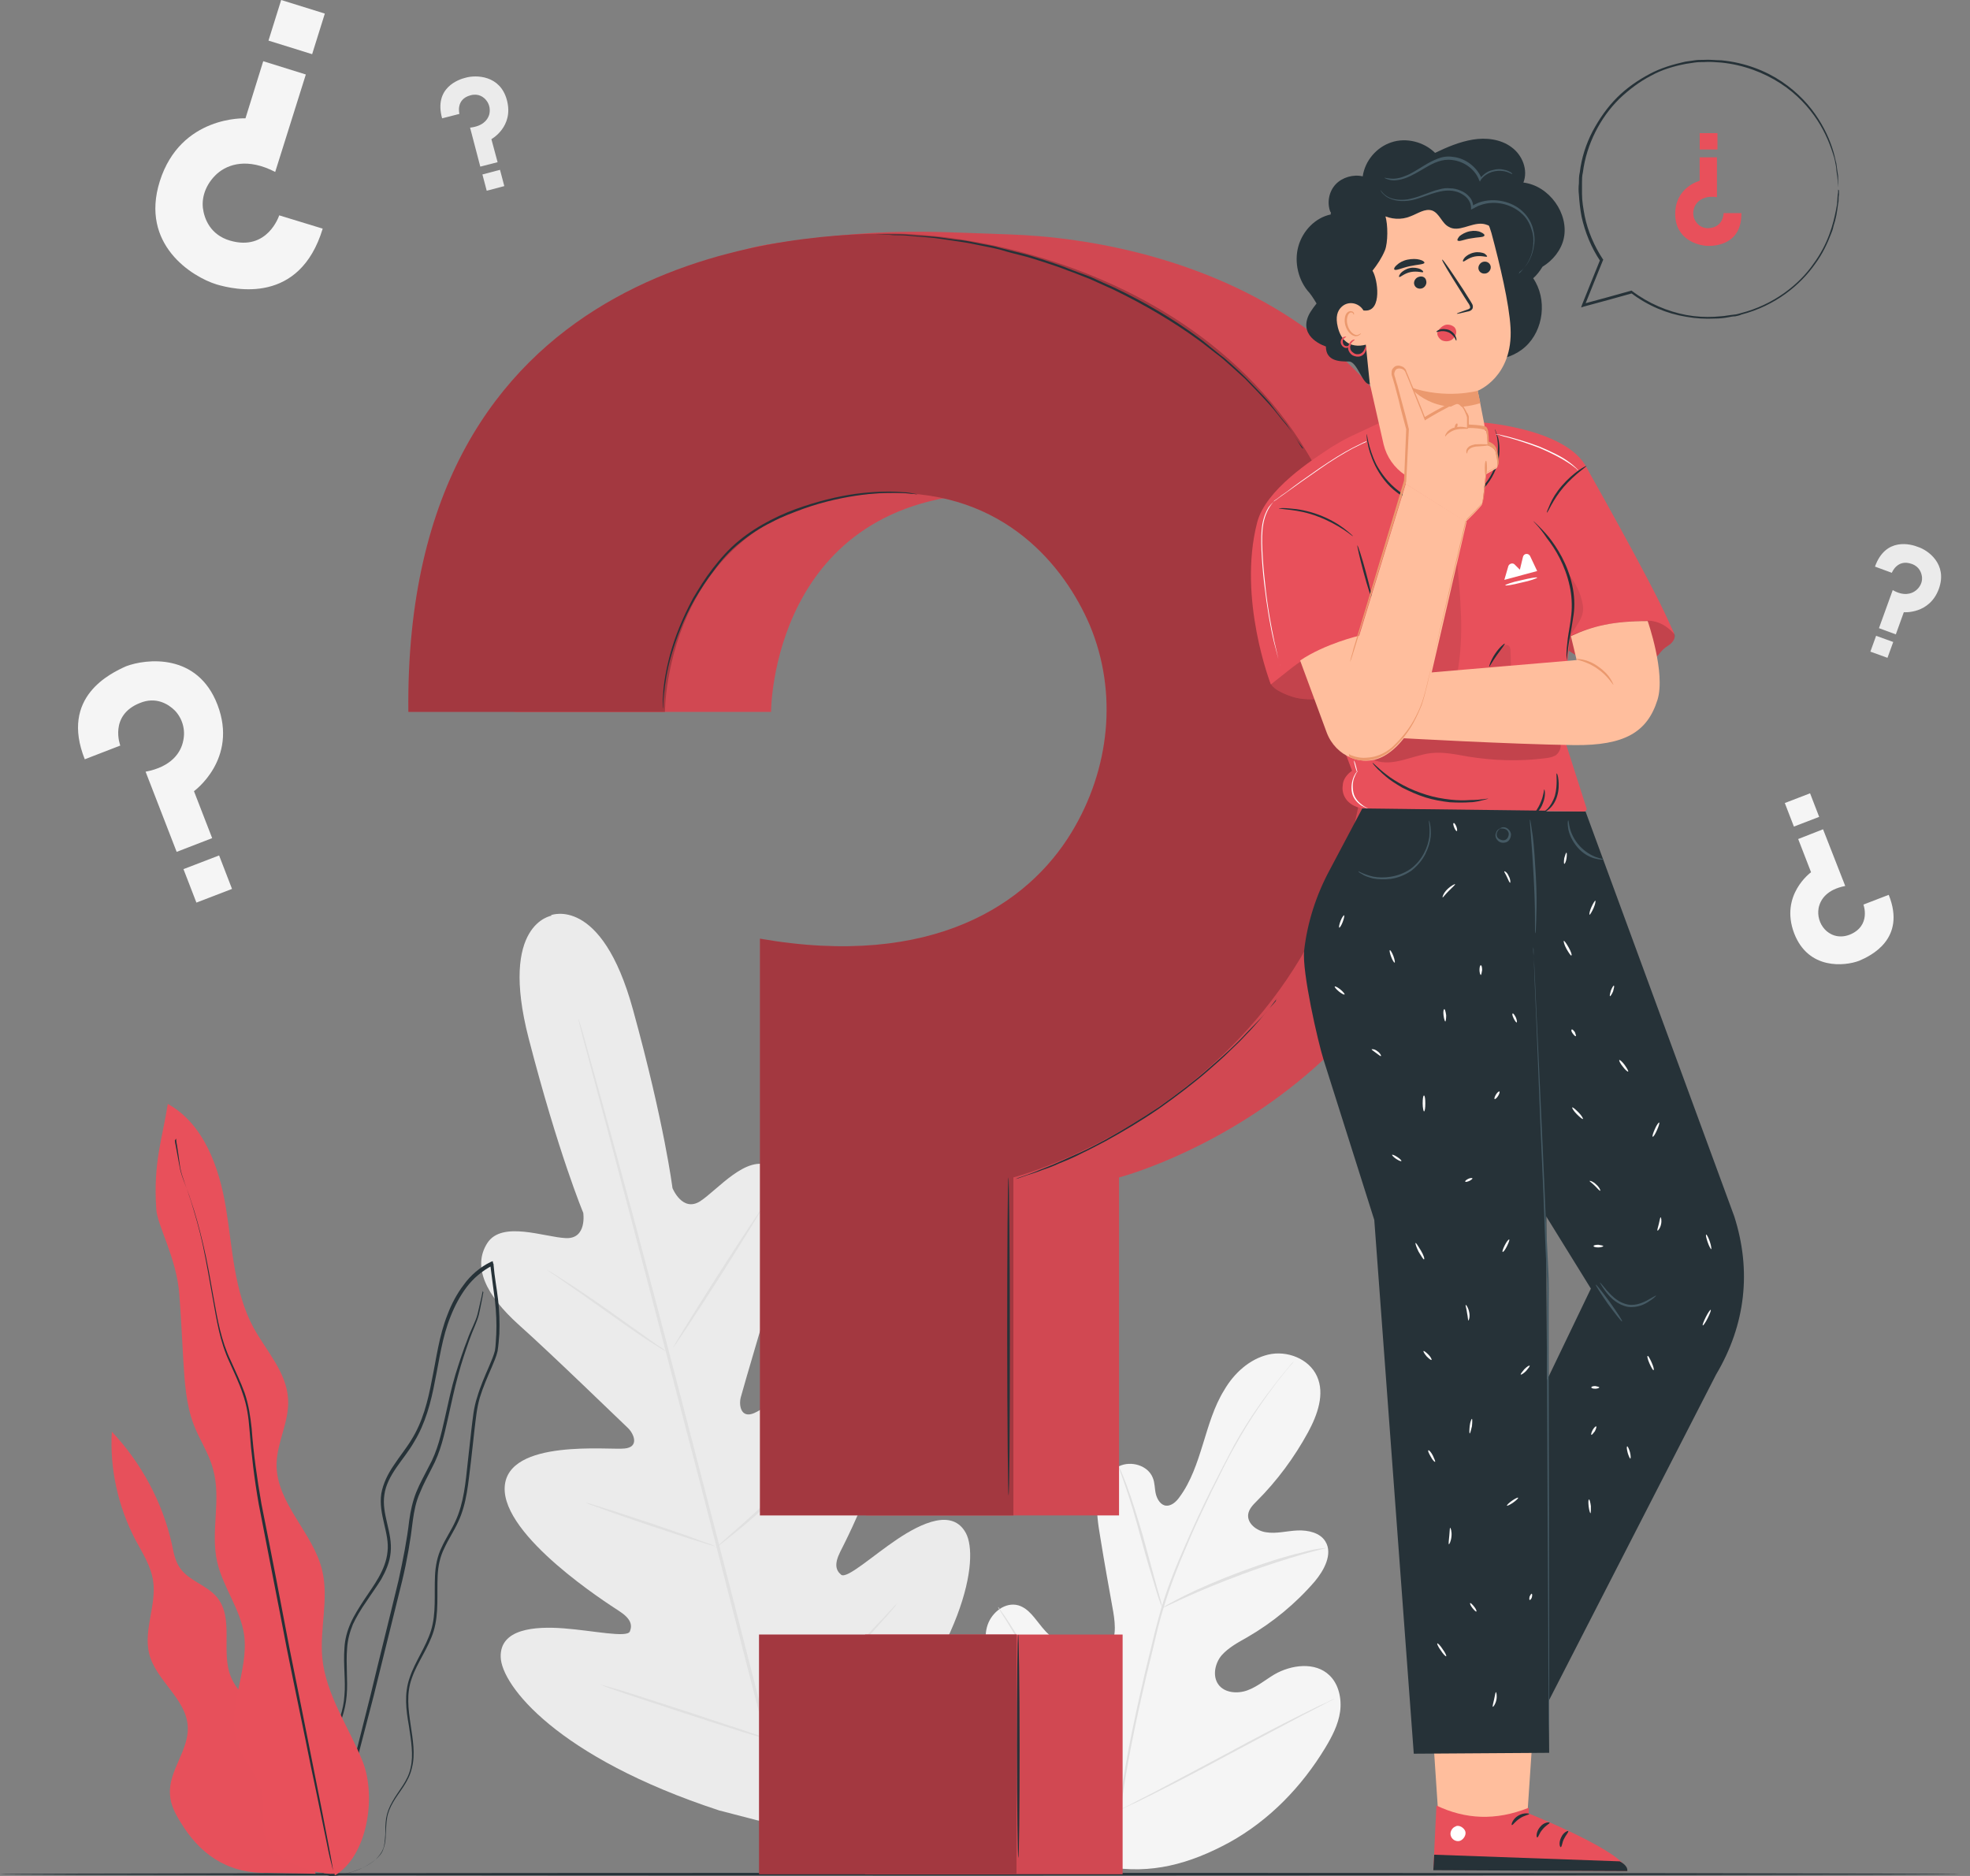 <?xml version="1.0" encoding="UTF-8"?> <svg xmlns="http://www.w3.org/2000/svg" width="126" height="120" viewBox="0 0 126 120" fill="none"><rect x="0" y="0" width="126" height="120" fill="#808080" stroke="none"/> <path d="M70.778 119.405C65.895 117.082 63.936 111.585 63.255 106.485C63.141 105.635 62.886 104.756 63.169 103.935C63.453 103.113 64.305 102.461 65.128 102.688C65.81 102.886 66.207 103.566 66.661 104.105C67.258 104.841 68.081 105.38 68.99 105.663C69.586 105.861 70.267 105.918 70.778 105.521C71.431 104.983 71.346 103.963 71.204 103.113C70.92 101.526 70.636 99.968 70.381 98.381C70.239 97.531 70.097 96.681 70.21 95.831C70.324 94.981 70.806 94.131 71.573 93.791C72.34 93.422 73.418 93.734 73.731 94.528C73.873 94.868 73.844 95.236 73.929 95.576C74.015 95.916 74.242 96.284 74.582 96.313C74.923 96.341 75.235 96.058 75.434 95.774C76.172 94.783 76.57 93.564 76.939 92.374C77.308 91.184 77.649 89.966 78.302 88.917C78.926 87.841 79.92 86.934 81.112 86.651C82.305 86.367 83.724 86.906 84.235 88.039C84.746 89.172 84.264 90.504 83.668 91.609C82.787 93.224 81.68 94.726 80.374 96.029C80.147 96.256 79.891 96.511 79.835 96.851C79.749 97.446 80.374 97.928 80.97 98.013C81.623 98.126 82.305 97.928 82.986 97.899C83.668 97.871 84.434 98.041 84.775 98.608C85.257 99.401 84.689 100.449 84.093 101.158C82.873 102.574 81.396 103.793 79.778 104.728C79.182 105.068 78.585 105.38 78.131 105.89C77.705 106.4 77.535 107.221 77.933 107.76C78.33 108.298 79.153 108.355 79.778 108.128C80.403 107.901 80.942 107.448 81.51 107.108C82.589 106.485 84.122 106.286 85.03 107.165C85.626 107.731 85.825 108.666 85.712 109.488C85.598 110.31 85.201 111.075 84.775 111.783C83.27 114.277 81.198 116.43 78.642 117.847C76.087 119.235 73.617 119.915 70.778 119.405Z" fill="#F5F5F5"></path> <path d="M71.544 115.976C71.856 113.285 72.453 110.366 73.162 107.306C73.333 106.541 73.531 105.804 73.702 105.068C73.872 104.331 74.071 103.594 74.269 102.886C74.695 101.469 75.235 100.138 75.774 98.919C76.314 97.673 76.853 96.511 77.392 95.434C77.932 94.358 78.443 93.366 78.925 92.459C79.919 90.674 80.913 89.342 81.623 88.436C81.963 87.982 82.276 87.642 82.446 87.416C82.531 87.302 82.616 87.217 82.673 87.161C82.73 87.104 82.758 87.076 82.758 87.076C82.758 87.076 82.73 87.104 82.701 87.161C82.645 87.217 82.588 87.302 82.474 87.416C82.276 87.642 82.02 87.982 81.651 88.436C80.97 89.342 80.004 90.674 79.011 92.459C78.5 93.337 78.017 94.358 77.478 95.434C76.967 96.511 76.399 97.673 75.888 98.919C75.348 100.166 74.837 101.469 74.411 102.886C74.184 103.594 74.014 104.303 73.844 105.039C73.673 105.776 73.475 106.541 73.304 107.278C72.594 110.31 71.998 113.228 71.657 115.92" fill="#E0E0E0"></path> <path d="M74.355 102.886C74.355 102.886 74.298 102.773 74.213 102.546C74.127 102.319 74.014 101.979 73.9 101.583C73.645 100.761 73.304 99.628 72.963 98.353C72.623 97.078 72.282 95.944 71.998 95.123C71.856 94.726 71.743 94.386 71.657 94.159C71.572 93.932 71.544 93.791 71.544 93.791C71.544 93.791 71.601 93.904 71.714 94.131C71.799 94.358 71.941 94.669 72.083 95.066C72.396 95.888 72.736 97.021 73.105 98.268C73.446 99.514 73.758 100.648 73.986 101.498C74.099 101.894 74.184 102.206 74.269 102.489C74.326 102.744 74.355 102.886 74.355 102.886Z" fill="#E0E0E0"></path> <path d="M84.888 99.004C84.888 99.004 84.746 99.061 84.462 99.118C84.178 99.203 83.78 99.288 83.298 99.429C82.332 99.713 80.97 100.138 79.522 100.676C78.074 101.214 76.768 101.753 75.831 102.178C75.377 102.376 75.007 102.574 74.724 102.688C74.468 102.801 74.326 102.886 74.326 102.858C74.326 102.858 74.468 102.773 74.695 102.631C74.951 102.489 75.32 102.291 75.774 102.064C76.683 101.611 77.989 101.044 79.436 100.506C80.884 99.968 82.247 99.543 83.241 99.316C83.724 99.174 84.149 99.089 84.405 99.061C84.746 99.033 84.888 99.004 84.888 99.004Z" fill="#E0E0E0"></path> <path d="M71.657 115.75C71.657 115.75 71.629 115.721 71.572 115.636C71.516 115.551 71.43 115.41 71.317 115.268C71.09 114.956 70.806 114.503 70.437 113.908C69.698 112.746 68.733 111.131 67.683 109.318C66.632 107.505 65.695 105.861 64.986 104.699C64.645 104.133 64.361 103.651 64.134 103.311C64.049 103.169 63.964 103.028 63.907 102.943C63.85 102.858 63.822 102.801 63.85 102.801C63.85 102.801 63.878 102.829 63.935 102.914C63.992 102.999 64.077 103.141 64.191 103.283C64.418 103.594 64.702 104.048 65.071 104.643C65.809 105.804 66.774 107.42 67.825 109.233C68.875 111.046 69.812 112.69 70.522 113.851C70.862 114.418 71.146 114.9 71.374 115.24C71.459 115.381 71.544 115.523 71.601 115.608C71.629 115.721 71.657 115.75 71.657 115.75Z" fill="#E0E0E0"></path> <path d="M85.343 108.666C85.343 108.666 85.286 108.695 85.201 108.751C85.087 108.808 84.973 108.865 84.803 108.95C84.434 109.148 83.951 109.403 83.327 109.715C82.078 110.366 80.403 111.273 78.529 112.265C76.655 113.285 74.951 114.163 73.702 114.786C73.078 115.098 72.567 115.353 72.226 115.495C72.056 115.58 71.914 115.636 71.829 115.693C71.743 115.721 71.686 115.75 71.686 115.75C71.686 115.75 71.743 115.721 71.829 115.665C71.942 115.608 72.056 115.551 72.226 115.466C72.595 115.268 73.078 115.013 73.702 114.701C74.951 114.05 76.626 113.143 78.5 112.151C80.374 111.131 82.078 110.253 83.327 109.63C83.951 109.318 84.462 109.063 84.803 108.921C84.973 108.836 85.115 108.78 85.201 108.723C85.286 108.666 85.343 108.666 85.343 108.666Z" fill="#E0E0E0"></path> <path d="M35.289 58.571C35.289 58.571 31.91 59.053 33.813 66.42C35.715 73.787 37.305 77.584 37.305 77.584C37.305 77.584 37.56 79.255 36.197 79.199C34.835 79.142 32.109 78.065 31.172 79.51C30.207 81.012 31.059 82.826 33.16 84.724C35.289 86.622 39.746 90.957 40.172 91.354C40.57 91.751 40.882 92.572 39.945 92.657C39.008 92.771 32.45 92.006 32.28 95.123C32.109 98.268 38.866 102.574 39.604 103.056C40.343 103.538 40.456 103.934 40.286 104.359C40.115 104.784 37.929 104.303 36.056 104.161C34.182 104.019 31.967 104.189 32.024 106.003C32.081 107.816 35.63 112.406 45.992 115.807L50.904 117.082L54.538 113.511C61.834 105.408 62.629 99.656 61.778 98.069C60.926 96.483 58.938 97.418 57.377 98.466C55.816 99.514 54.169 101.016 53.8 100.733C53.459 100.449 53.346 100.053 53.743 99.259C54.14 98.466 57.86 91.354 56.128 88.747C54.424 86.112 49.087 90.051 48.235 90.391C47.383 90.759 47.242 89.881 47.383 89.371C47.525 88.832 49.257 82.854 50.166 80.134C51.046 77.442 50.876 75.43 49.286 74.609C47.752 73.815 45.907 76.11 44.772 76.847C43.636 77.555 43.011 75.997 43.011 75.997C43.011 75.997 42.5 71.888 40.484 64.578C38.469 57.24 35.232 58.543 35.232 58.543" fill="#EBEBEB"></path> <path d="M50.876 118.357C49.4 112.973 46.958 103.34 44.829 95.066C42.671 86.821 40.741 79.341 39.293 73.929C38.583 71.237 37.987 69.055 37.589 67.525C37.391 66.788 37.22 66.193 37.135 65.797C37.078 65.598 37.05 65.457 37.022 65.343C36.993 65.23 36.993 65.173 36.993 65.173C36.993 65.173 37.022 65.23 37.05 65.315C37.078 65.428 37.135 65.57 37.192 65.768C37.306 66.165 37.476 66.76 37.675 67.497C38.1 68.999 38.697 71.18 39.435 73.872C40.911 79.255 42.87 86.736 44.999 94.981C47.157 103.226 49.57 112.888 51.018 118.272" fill="#E0E0E0"></path> <path d="M34.948 81.21C34.948 81.21 35.062 81.267 35.261 81.38C35.459 81.494 35.743 81.692 36.112 81.919C36.822 82.372 37.787 83.024 38.838 83.76C39.86 84.497 40.797 85.149 41.507 85.659C41.819 85.886 42.103 86.084 42.33 86.226C42.529 86.367 42.614 86.452 42.614 86.452C42.614 86.452 42.5 86.396 42.301 86.282C42.103 86.169 41.819 85.971 41.45 85.744C40.74 85.291 39.803 84.611 38.753 83.874C37.73 83.137 36.794 82.486 36.056 81.975C35.743 81.749 35.459 81.55 35.232 81.409C35.062 81.295 34.948 81.21 34.948 81.21Z" fill="#E0E0E0"></path> <path d="M43.041 86.226C43.012 86.197 44.261 84.157 45.851 81.664C47.441 79.17 48.775 77.187 48.804 77.187C48.832 77.215 47.583 79.255 45.993 81.749C44.403 84.242 43.069 86.226 43.041 86.226Z" fill="#E0E0E0"></path> <path d="M45.766 99.033C45.766 99.033 45.851 98.919 46.021 98.778C46.22 98.608 46.475 98.381 46.788 98.098C47.441 97.531 48.321 96.738 49.258 95.859C50.195 94.953 51.046 94.103 51.642 93.508C51.926 93.224 52.154 92.969 52.352 92.771C52.523 92.601 52.608 92.516 52.636 92.516C52.636 92.516 52.551 92.629 52.409 92.799C52.267 92.969 52.04 93.253 51.728 93.564C51.16 94.188 50.337 95.066 49.371 95.973C48.434 96.879 47.526 97.644 46.844 98.183C46.504 98.466 46.248 98.664 46.05 98.806C45.879 98.976 45.766 99.061 45.766 99.033Z" fill="#E0E0E0"></path> <path d="M37.447 96.114C37.447 96.114 37.561 96.143 37.788 96.199C38.044 96.284 38.327 96.369 38.697 96.483C39.463 96.709 40.485 97.078 41.649 97.446C42.785 97.843 43.835 98.183 44.573 98.466C44.914 98.608 45.226 98.693 45.453 98.778C45.652 98.863 45.766 98.919 45.766 98.919C45.766 98.919 45.652 98.891 45.425 98.834C45.169 98.749 44.886 98.664 44.517 98.551C43.75 98.324 42.728 97.956 41.564 97.588C40.428 97.191 39.378 96.851 38.64 96.568C38.299 96.426 37.987 96.341 37.76 96.256C37.561 96.171 37.447 96.114 37.447 96.114Z" fill="#E0E0E0"></path> <path d="M38.412 107.76C38.412 107.76 38.554 107.788 38.838 107.873C39.15 107.958 39.519 108.071 40.002 108.213C40.967 108.525 42.302 108.95 43.778 109.431C45.254 109.913 46.589 110.366 47.554 110.678C48.008 110.848 48.406 110.961 48.69 111.075C48.945 111.16 49.115 111.245 49.087 111.245C49.087 111.245 48.945 111.216 48.661 111.131C48.349 111.046 47.98 110.933 47.497 110.791C46.532 110.48 45.197 110.055 43.721 109.573C42.245 109.091 40.91 108.638 39.945 108.326C39.491 108.156 39.093 108.043 38.81 107.93C38.554 107.816 38.412 107.76 38.412 107.76Z" fill="#E0E0E0"></path> <path d="M48.86 111.075C48.86 111.075 48.974 110.933 49.201 110.735C49.457 110.508 49.769 110.196 50.138 109.856C50.933 109.12 52.012 108.071 53.204 106.91C54.368 105.748 55.419 104.643 56.157 103.85C56.526 103.481 56.81 103.141 57.037 102.914C57.236 102.688 57.378 102.574 57.378 102.574C57.378 102.574 57.292 102.716 57.094 102.943C56.895 103.169 56.611 103.509 56.242 103.906C55.532 104.728 54.482 105.833 53.318 106.995C52.154 108.185 51.046 109.205 50.223 109.913C49.826 110.281 49.485 110.565 49.258 110.763C49.002 110.99 48.86 111.103 48.86 111.075Z" fill="#E0E0E0"></path> <path d="M20.64 14.625L17.858 13.775C17.858 13.775 17.12 16.098 14.707 15.39C13.457 15.022 13.06 14.002 12.975 13.293C12.89 12.472 13.259 11.678 13.883 11.112C14.593 10.488 15.842 10.091 17.602 10.998L19.561 4.765L16.836 3.915L15.7 7.57C15.7 7.57 11.555 7.371 10.221 11.593C8.943 15.645 12.293 17.713 13.855 18.195C15.019 18.535 19.164 19.498 20.64 14.625Z" fill="#F5F5F5"></path> <path d="M17.172 2.597L19.964 3.466L20.776 0.869L17.984 9.56014e-07L17.172 2.597Z" fill="#F5F5F5"></path> <path d="M28.277 7.57L29.384 7.286C29.384 7.286 29.129 6.351 30.094 6.096C30.605 5.955 30.946 6.21 31.116 6.436C31.315 6.691 31.372 7.031 31.287 7.343C31.173 7.711 30.832 8.08 30.066 8.165L30.719 10.658L31.826 10.375L31.429 8.901C31.429 8.901 32.877 8.108 32.422 6.408C31.996 4.793 30.435 4.793 29.81 4.963C29.328 5.076 27.738 5.615 28.277 7.57Z" fill="#EBEBEB"></path> <path d="M31.98 10.863L30.855 11.16L31.13 12.201L32.255 11.904L31.98 10.863Z" fill="#EBEBEB"></path> <path d="M119.922 36.244L121.001 36.641C121.001 36.641 121.341 35.734 122.278 36.074C122.761 36.244 122.903 36.641 122.931 36.924C122.96 37.264 122.789 37.576 122.534 37.774C122.25 38.001 121.739 38.142 121.058 37.746L120.177 40.182L121.256 40.579L121.767 39.162C121.767 39.162 123.414 39.304 124.01 37.661C124.578 36.074 123.3 35.196 122.704 34.997C122.222 34.799 120.603 34.346 119.922 36.244Z" fill="#EBEBEB"></path> <path d="M121.09 41.066L119.995 40.671L119.628 41.683L120.722 42.079L121.09 41.066Z" fill="#EBEBEB"></path> <path d="M5.422 48.569L7.694 47.691C7.694 47.691 6.955 45.764 8.943 44.971C9.965 44.546 10.76 45.028 11.186 45.453C11.668 45.963 11.867 46.671 11.725 47.351C11.583 48.144 10.959 49.051 9.312 49.363L11.299 54.491L13.57 53.613L12.406 50.609C12.406 50.609 15.245 48.569 13.911 45.084C12.633 41.741 9.34 42.138 8.063 42.619C7.069 43.072 3.832 44.574 5.422 48.569Z" fill="#F5F5F5"></path> <path d="M14.014 54.72L11.735 55.596L12.562 57.737L14.84 56.861L14.014 54.72Z" fill="#F5F5F5"></path> <path d="M120.802 57.24L119.184 57.863C119.184 57.863 119.695 59.223 118.304 59.79C117.566 60.073 116.998 59.761 116.714 59.45C116.373 59.081 116.232 58.571 116.317 58.09C116.43 57.523 116.856 56.9 118.02 56.673L116.601 53.046L115.011 53.67L115.834 55.795C115.834 55.795 113.818 57.24 114.755 59.705C115.664 62.056 117.992 61.801 118.9 61.462C119.638 61.15 121.938 60.073 120.802 57.24Z" fill="#F5F5F5"></path> <path d="M114.737 52.874L116.353 52.253L115.771 50.746L114.155 51.367L114.737 52.874Z" fill="#F5F5F5"></path> <path d="M125.373 119.887C125.373 119.915 97.295 119.972 62.687 119.972C28.05 119.972 0 119.943 0 119.887C0 119.83 28.05 119.802 62.687 119.802C97.323 119.802 125.373 119.83 125.373 119.887Z" fill="#263238"></path> <path d="M18.028 112.52C18.283 111.471 17.602 110.423 16.835 109.686C16.069 108.921 15.16 108.241 14.763 107.25C14.11 105.635 14.99 103.538 13.883 102.178C13.23 101.384 12.066 101.129 11.498 100.279C11.186 99.826 11.101 99.288 10.987 98.749C10.391 96.086 9.028 93.564 7.154 91.581C7.012 93.961 7.552 96.369 8.659 98.494C9.113 99.344 9.653 100.166 9.794 101.129C10.022 102.659 9.17 104.246 9.539 105.776C9.965 107.505 11.924 108.666 12.009 110.451C12.094 111.953 10.76 113.285 10.873 114.787C10.902 115.438 11.214 116.033 11.555 116.572C12.719 118.498 14.422 119.83 17.034 119.802L20.186 119.858L18.028 112.52Z" fill="#E8505B"></path> <g opacity="0.3"> <g opacity="0.3"> <g opacity="0.3"> <g opacity="0.3"> <path opacity="0.3" d="M18.028 112.52C18.283 111.471 17.602 110.423 16.835 109.686C16.069 108.921 15.16 108.241 14.763 107.25C14.11 105.635 14.99 103.538 13.883 102.178C13.23 101.384 12.066 101.129 11.498 100.279C11.186 99.826 11.101 99.288 10.987 98.749C10.391 96.086 9.028 93.564 7.154 91.581C7.012 93.961 7.552 96.369 8.659 98.494C9.113 99.344 9.653 100.166 9.794 101.129C10.022 102.659 9.17 104.246 9.539 105.776C9.965 107.505 11.924 108.666 12.009 110.451C12.094 111.953 10.76 113.285 10.873 114.787C10.902 115.438 11.214 116.033 11.555 116.572C12.719 118.498 14.422 119.83 17.034 119.802L20.186 119.858L18.028 112.52Z" fill="black"></path> </g> </g> </g> </g> <path d="M20.839 119.943C20.839 119.943 21.151 120 21.719 119.915C22.003 119.887 22.343 119.802 22.741 119.66C23.138 119.518 23.593 119.32 24.018 118.952C24.217 118.782 24.444 118.555 24.529 118.243C24.643 117.96 24.672 117.62 24.672 117.308C24.7 116.968 24.7 116.628 24.757 116.288C24.813 115.948 24.955 115.608 25.154 115.268C25.523 114.617 26.148 113.993 26.346 113.086C26.574 112.208 26.403 111.273 26.261 110.31C26.119 109.346 25.977 108.326 26.346 107.335C26.687 106.343 27.397 105.436 27.738 104.331C28.078 103.198 27.936 101.979 27.993 100.789C28.022 100.194 28.135 99.599 28.419 99.033C28.674 98.466 29.044 97.928 29.299 97.361C29.867 96.171 29.952 94.811 30.122 93.479C30.208 92.799 30.264 92.147 30.35 91.439C30.435 90.759 30.491 90.079 30.69 89.399C30.889 88.747 31.173 88.096 31.457 87.444C31.599 87.104 31.741 86.792 31.826 86.424C31.883 86.056 31.911 85.687 31.939 85.319C31.968 84.582 31.939 83.846 31.854 83.109C31.769 82.372 31.627 81.664 31.57 80.927C31.57 80.871 31.57 80.842 31.542 80.814L31.514 80.672L31.372 80.729C30.69 81.069 30.094 81.579 29.668 82.174C29.214 82.769 28.873 83.421 28.618 84.101C28.078 85.461 27.908 86.906 27.624 88.266C27.369 89.626 27.028 90.957 26.318 92.091C25.977 92.657 25.552 93.168 25.183 93.734C24.813 94.272 24.501 94.896 24.387 95.548C24.189 96.879 24.927 98.069 24.785 99.259C24.728 99.854 24.501 100.393 24.217 100.903C23.933 101.413 23.593 101.866 23.28 102.348C22.968 102.829 22.656 103.311 22.429 103.821C22.201 104.331 22.059 104.87 22.031 105.408C21.946 106.485 22.116 107.505 22.031 108.44C21.974 109.403 21.634 110.281 21.236 111.046C20.839 111.84 20.413 112.52 20.072 113.228C19.902 113.568 19.732 113.908 19.59 114.248C19.448 114.588 19.362 114.928 19.306 115.24C19.192 115.892 19.22 116.515 19.277 117.053C19.419 118.13 19.817 118.923 20.186 119.377C20.271 119.49 20.356 119.575 20.441 119.66C20.526 119.745 20.583 119.802 20.64 119.83C20.782 119.915 20.839 119.943 20.839 119.943C20.839 119.915 20.583 119.773 20.214 119.348C19.873 118.895 19.476 118.13 19.362 117.053C19.306 116.515 19.306 115.92 19.391 115.268C19.448 114.957 19.533 114.617 19.675 114.277C19.817 113.936 19.987 113.625 20.157 113.285C20.526 112.605 20.952 111.896 21.35 111.131C21.747 110.338 22.088 109.46 22.173 108.468C22.258 107.476 22.116 106.485 22.201 105.436C22.23 104.926 22.372 104.388 22.57 103.906C22.798 103.425 23.082 102.943 23.422 102.461C23.735 101.979 24.075 101.526 24.387 101.016C24.672 100.506 24.927 99.939 24.984 99.316C25.126 98.041 24.387 96.851 24.586 95.604C24.672 94.981 24.984 94.414 25.353 93.876C25.722 93.338 26.148 92.828 26.488 92.233C27.198 91.071 27.567 89.711 27.823 88.322C28.107 86.962 28.277 85.546 28.817 84.214C29.072 83.562 29.413 82.91 29.839 82.344C30.264 81.777 30.832 81.296 31.485 80.956L31.343 80.871C31.343 80.899 31.343 80.956 31.372 81.012C31.457 81.749 31.57 82.486 31.656 83.194C31.741 83.931 31.769 84.639 31.741 85.347C31.712 85.687 31.712 86.084 31.656 86.396C31.57 86.736 31.428 87.047 31.287 87.387C31.003 88.039 30.719 88.691 30.52 89.371C30.293 90.051 30.236 90.759 30.151 91.439C30.066 92.119 30.009 92.799 29.924 93.479C29.782 94.811 29.668 96.143 29.129 97.304C28.873 97.871 28.504 98.409 28.249 98.976C27.965 99.543 27.851 100.194 27.823 100.789C27.766 102.008 27.908 103.198 27.567 104.303C27.227 105.38 26.545 106.286 26.205 107.306C25.835 108.355 25.977 109.403 26.148 110.366C26.29 111.33 26.46 112.265 26.261 113.086C26.091 113.937 25.466 114.56 25.097 115.24C24.899 115.58 24.757 115.948 24.7 116.288C24.643 116.657 24.643 116.997 24.643 117.337C24.615 117.677 24.615 117.988 24.501 118.272C24.387 118.555 24.217 118.753 24.018 118.952C23.593 119.292 23.167 119.518 22.769 119.66C22.372 119.802 22.031 119.887 21.747 119.943C21.463 120 21.236 120 21.094 120C20.924 119.943 20.839 119.943 20.839 119.943Z" fill="#263238"></path> <path d="M30.888 82.571C30.888 82.571 30.888 82.599 30.86 82.656C30.831 82.741 30.831 82.826 30.803 82.939C30.746 83.194 30.661 83.562 30.547 84.044C30.434 84.526 30.122 85.036 29.895 85.687C29.639 86.339 29.383 87.104 29.128 87.926C28.872 88.776 28.674 89.711 28.447 90.731C28.219 91.722 27.992 92.799 27.424 93.819C27.169 94.329 26.857 94.868 26.63 95.434C26.402 96.001 26.26 96.624 26.175 97.248C26.033 98.494 25.778 99.769 25.494 101.073C24.869 103.68 24.245 106.145 23.705 108.411C23.137 110.65 22.626 112.69 22.201 114.39C21.775 116.09 21.434 117.45 21.207 118.413C21.093 118.867 21.008 119.235 20.951 119.518C20.923 119.632 20.895 119.717 20.895 119.802C20.895 119.858 20.866 119.887 20.866 119.915C20.866 119.915 20.895 119.887 20.895 119.83C20.923 119.745 20.951 119.66 20.98 119.547C21.065 119.292 21.15 118.923 21.292 118.47C21.548 117.507 21.917 116.147 22.343 114.447C22.797 112.747 23.308 110.735 23.904 108.468C24.472 106.201 25.068 103.736 25.721 101.129C26.033 99.826 26.26 98.523 26.402 97.276C26.488 96.653 26.601 96.058 26.857 95.491C27.084 94.924 27.368 94.414 27.623 93.904C28.191 92.856 28.418 91.751 28.645 90.759C28.872 89.739 29.071 88.804 29.298 87.982C29.525 87.132 29.781 86.396 30.008 85.744C30.235 85.092 30.519 84.554 30.633 84.072C30.746 83.591 30.803 83.222 30.86 82.967C30.888 82.854 30.888 82.741 30.916 82.684C30.888 82.599 30.888 82.571 30.888 82.571Z" fill="#263238"></path> <path d="M21.407 119.972C23.479 118.753 24.076 115.013 23.224 112.747C22.344 110.508 20.839 108.44 20.612 106.031C20.442 104.19 21.038 102.291 20.612 100.478C20.044 98.041 17.659 96.171 17.688 93.649C17.716 92.233 18.511 90.929 18.426 89.513C18.341 87.784 17.035 86.424 16.211 84.922C14.962 82.599 14.877 79.85 14.451 77.272C14.025 74.665 13.031 71.889 10.732 70.614C10.391 72.824 9.795 74.325 9.994 77.329C10.05 78.405 11.3 80.445 11.47 82.826C11.584 84.242 11.64 85.631 11.726 87.047C11.811 88.407 11.896 89.824 12.379 91.099C12.748 92.091 13.372 92.969 13.628 93.989C14.167 95.888 13.457 97.956 13.883 99.883C14.252 101.526 15.388 102.943 15.615 104.586C15.927 106.91 14.423 109.346 15.189 111.556C15.587 112.662 16.495 113.54 16.751 114.673C16.949 115.552 16.722 116.487 16.921 117.393C17.205 118.838 19.959 119.943 21.407 119.858" fill="#E8505B"></path> <path d="M11.271 72.824C11.271 72.824 11.271 72.88 11.271 72.937C11.271 73.022 11.299 73.135 11.328 73.305C11.384 73.617 11.441 74.099 11.526 74.694C11.64 75.289 11.952 75.997 12.208 76.819C12.463 77.64 12.747 78.604 12.974 79.652C13.201 80.729 13.4 81.891 13.627 83.166C13.854 84.412 14.053 85.801 14.678 87.132C14.961 87.784 15.302 88.464 15.529 89.172C15.785 89.881 15.898 90.646 15.955 91.411C16.069 92.969 16.267 94.613 16.551 96.228C17.176 99.486 17.801 102.603 18.34 105.436C18.908 108.27 19.447 110.791 19.873 112.945C20.327 115.07 20.668 116.798 20.924 118.017C21.037 118.612 21.151 119.065 21.236 119.377C21.264 119.518 21.293 119.632 21.321 119.745C21.349 119.83 21.349 119.858 21.349 119.858C21.349 119.858 21.349 119.802 21.321 119.745C21.293 119.66 21.293 119.547 21.264 119.377C21.207 119.037 21.122 118.583 21.009 117.988C20.782 116.77 20.441 115.042 20.015 112.917C19.589 110.763 19.078 108.213 18.51 105.408C17.971 102.575 17.375 99.458 16.722 96.199C16.438 94.556 16.211 92.969 16.097 91.382C16.012 90.589 15.898 89.824 15.643 89.088C15.387 88.379 15.047 87.699 14.763 87.047C14.138 85.744 13.911 84.384 13.684 83.137C13.457 81.862 13.258 80.701 13.003 79.624C12.747 78.547 12.492 77.612 12.208 76.79C11.952 75.969 11.611 75.289 11.498 74.694C11.384 74.099 11.299 73.617 11.242 73.305C11.214 73.164 11.185 73.05 11.185 72.937C11.271 72.852 11.271 72.824 11.271 72.824Z" fill="#263238"></path> <path d="M111.377 13.633H110.241C110.241 13.633 110.241 14.568 109.247 14.597C108.736 14.597 108.481 14.257 108.367 14.002C108.254 13.69 108.282 13.378 108.452 13.095C108.651 12.783 109.077 12.5 109.815 12.613V10.063H108.708V11.565C108.708 11.565 107.146 11.961 107.146 13.69C107.146 15.333 108.623 15.73 109.276 15.73C109.758 15.73 111.405 15.617 111.377 13.633Z" fill="#E8505B"></path> <path d="M108.712 9.564H109.848V8.516H108.712V9.564Z" fill="#E8505B"></path> <path d="M117.565 12.132C117.565 12.132 117.565 12.075 117.565 11.99C117.565 11.877 117.565 11.735 117.565 11.565C117.565 11.48 117.565 11.367 117.565 11.253C117.537 11.14 117.537 11.027 117.509 10.885C117.48 10.743 117.48 10.602 117.452 10.46C117.423 10.318 117.367 10.148 117.338 9.978C117.168 9.298 116.856 8.477 116.316 7.627C115.777 6.776 115.01 5.926 113.96 5.218C112.909 4.51 111.575 4 110.099 3.858C109.729 3.858 109.36 3.801 108.963 3.83C108.764 3.83 108.565 3.83 108.395 3.858C108.196 3.886 107.998 3.915 107.799 3.943C107.032 4.113 106.237 4.34 105.499 4.736C104.761 5.133 104.051 5.615 103.427 6.238C102.802 6.861 102.291 7.598 101.865 8.392C101.439 9.213 101.155 10.092 101.042 11.027C100.985 11.253 100.985 11.508 100.985 11.735C100.957 11.962 100.957 12.217 100.985 12.443C101.014 12.925 101.07 13.407 101.156 13.86C101.383 14.88 101.78 15.843 102.348 16.694V16.608C101.95 17.6 101.553 18.564 101.184 19.498L101.127 19.669L101.297 19.612C102.348 19.328 103.398 19.045 104.392 18.762L104.307 18.733C105.386 19.555 106.607 20.065 107.856 20.264C108.48 20.377 109.077 20.405 109.673 20.377C109.957 20.377 110.269 20.349 110.553 20.292C110.695 20.264 110.837 20.235 110.979 20.235C111.121 20.207 111.263 20.179 111.376 20.122C113.562 19.555 115.152 18.224 116.089 16.892C116.572 16.24 116.884 15.56 117.111 14.965C117.168 14.823 117.225 14.682 117.253 14.54C117.281 14.398 117.338 14.257 117.367 14.143C117.395 14.002 117.423 13.888 117.452 13.775C117.48 13.662 117.48 13.548 117.509 13.435C117.537 13.208 117.565 13.038 117.594 12.868C117.594 12.698 117.594 12.557 117.622 12.443C117.622 12.33 117.622 12.245 117.622 12.188C117.594 12.16 117.594 12.132 117.565 12.132C117.565 12.132 117.565 12.16 117.565 12.217C117.565 12.273 117.565 12.358 117.537 12.472C117.537 12.585 117.509 12.727 117.509 12.897C117.509 13.067 117.452 13.265 117.423 13.463C117.253 14.313 116.941 15.588 115.975 16.892C115.067 18.195 113.449 19.498 111.319 20.037C111.177 20.065 111.064 20.122 110.922 20.122C110.78 20.15 110.638 20.15 110.496 20.179C110.212 20.235 109.928 20.235 109.644 20.264C109.077 20.292 108.48 20.264 107.856 20.15C106.663 19.924 105.443 19.413 104.392 18.62L104.364 18.592H104.335C103.342 18.875 102.291 19.159 101.241 19.442L101.354 19.555C101.723 18.62 102.121 17.657 102.518 16.665L102.547 16.608L102.518 16.58C101.979 15.758 101.553 14.795 101.354 13.803C101.269 13.35 101.184 12.868 101.184 12.415C101.184 12.188 101.184 11.962 101.184 11.707C101.184 11.48 101.184 11.253 101.241 11.027C101.354 10.12 101.638 9.242 102.036 8.448C102.433 7.655 102.944 6.946 103.569 6.323C104.193 5.728 104.875 5.218 105.584 4.85C106.294 4.453 107.089 4.226 107.827 4.085C108.026 4.056 108.196 4.028 108.395 4C108.594 3.971 108.764 3.971 108.963 3.971C109.332 3.943 109.701 3.971 110.07 4C111.518 4.141 112.824 4.651 113.875 5.331C114.925 6.011 115.692 6.861 116.231 7.683C116.77 8.505 117.083 9.327 117.281 9.978C117.338 10.148 117.367 10.318 117.395 10.46C117.423 10.602 117.452 10.743 117.452 10.885C117.48 11.027 117.48 11.14 117.509 11.253C117.509 11.367 117.537 11.48 117.537 11.565C117.537 11.735 117.565 11.877 117.565 11.99C117.565 12.075 117.565 12.132 117.565 12.132Z" fill="#263238"></path> <path d="M32.905 45.538H49.315C49.315 45.538 49.315 31.796 63.624 31.541C71.062 31.399 74.895 36.272 76.485 39.984C78.302 44.319 77.763 49.221 75.321 53.245C72.539 57.835 66.548 62.425 55.504 60.47L55.391 96.936H71.573V75.317C71.573 75.317 94.314 69.452 94.314 44.433C94.314 20.49 74.923 15.333 64.504 14.993C58.712 14.795 56.611 14.568 49.428 15.588C40.315 16.892 32.735 27.489 32.905 45.538Z" fill="#E8505B"></path> <path d="M71.801 104.558H55.334V119.887H71.801V104.558Z" fill="#E8505B"></path> <path opacity="0.1" d="M71.801 104.558H55.334V119.887H71.801V104.558Z" fill="black"></path> <path opacity="0.1" d="M32.905 45.538H49.315C49.315 45.538 49.315 31.796 63.624 31.541C71.062 31.399 74.895 36.272 76.485 39.984C78.302 44.319 77.763 49.221 75.321 53.245C72.539 57.835 66.548 62.425 55.504 60.47L55.391 96.936H71.573V75.317C71.573 75.317 94.314 69.452 94.314 44.433C94.314 20.49 74.923 15.333 64.504 14.993C58.712 14.795 56.611 14.568 49.428 15.588C40.315 16.892 32.735 27.489 32.905 45.538Z" fill="black"></path> <path d="M26.119 45.537H42.529C42.529 45.537 42.529 31.795 56.838 31.54C64.276 31.398 68.109 36.272 69.699 39.984C71.516 44.319 70.977 49.221 68.535 53.244C65.753 57.834 59.649 61.971 48.605 60.044V96.935H64.816V75.316C64.816 75.316 87.557 69.451 87.557 44.432C87.557 20.49 66.065 14.936 56.838 14.936C49.797 14.964 25.807 16.665 26.119 45.537Z" fill="#E8505B"></path> <path opacity="0.3" d="M26.119 45.537H42.529C42.529 45.537 42.529 31.795 56.838 31.54C64.276 31.398 68.109 36.272 69.699 39.984C71.516 44.319 70.977 49.221 68.535 53.244C65.753 57.834 59.649 61.971 48.605 60.044V96.935H64.816V75.316C64.816 75.316 87.557 69.451 87.557 44.432C87.557 20.49 66.065 14.936 56.838 14.936C49.797 14.964 25.807 16.665 26.119 45.537Z" fill="black"></path> <path d="M65.014 104.558H48.548V119.887H65.014V104.558Z" fill="#E8505B"></path> <path opacity="0.3" d="M65.014 104.558H48.548V119.887H65.014V104.558Z" fill="black"></path> <path d="M58.684 31.625C58.684 31.625 58.599 31.625 58.428 31.597C58.258 31.597 58.031 31.541 57.719 31.541C57.123 31.512 56.214 31.512 55.135 31.654C54.056 31.796 52.779 32.051 51.416 32.532C50.735 32.787 50.025 33.042 49.343 33.411C48.634 33.751 47.952 34.204 47.328 34.714C46.675 35.224 46.135 35.847 45.681 36.471C45.198 37.094 44.801 37.717 44.432 38.341C43.722 39.587 43.268 40.806 42.956 41.854C42.643 42.903 42.53 43.781 42.473 44.376C42.444 44.688 42.416 44.914 42.416 45.084C42.416 45.254 42.388 45.339 42.388 45.339C42.388 45.339 42.388 45.254 42.388 45.084C42.388 44.914 42.388 44.688 42.416 44.376C42.444 43.781 42.586 42.874 42.87 41.826C43.154 40.778 43.637 39.559 44.318 38.284C44.687 37.661 45.085 37.009 45.568 36.386C46.05 35.762 46.59 35.139 47.242 34.601C47.895 34.062 48.577 33.637 49.287 33.269C49.996 32.901 50.706 32.617 51.388 32.391C52.75 31.937 54.056 31.654 55.135 31.541C56.214 31.427 57.123 31.427 57.719 31.484C58.031 31.484 58.258 31.541 58.428 31.569C58.599 31.597 58.684 31.625 58.684 31.625Z" fill="#263238"></path> <path d="M83.383 28.707C83.383 28.707 83.355 28.679 83.326 28.65C83.298 28.594 83.241 28.537 83.184 28.452C83.043 28.282 82.872 28.027 82.645 27.687C82.531 27.517 82.39 27.319 82.248 27.149C82.077 26.95 81.907 26.752 81.737 26.525C81.566 26.299 81.368 26.072 81.14 25.817C80.913 25.562 80.686 25.335 80.431 25.052C80.175 24.797 79.92 24.514 79.636 24.23C79.352 23.975 79.04 23.692 78.727 23.409C78.557 23.267 78.415 23.125 78.245 22.983C78.074 22.842 77.904 22.7 77.705 22.558C77.336 22.275 76.995 21.992 76.598 21.709C75.036 20.575 73.219 19.498 71.232 18.535C70.721 18.308 70.238 18.082 69.727 17.855C69.216 17.657 68.734 17.458 68.251 17.288C67.768 17.09 67.286 16.948 66.803 16.778C66.32 16.637 65.866 16.467 65.383 16.353C64.929 16.24 64.475 16.127 64.021 15.985C63.595 15.872 63.141 15.787 62.715 15.702C62.289 15.617 61.892 15.532 61.494 15.475C61.096 15.418 60.727 15.362 60.358 15.305C59.649 15.192 58.996 15.163 58.399 15.107C58.115 15.078 57.832 15.05 57.605 15.05C57.349 15.05 57.122 15.05 56.923 15.022C56.526 15.022 56.213 14.993 55.986 14.993C55.873 14.993 55.816 14.993 55.731 14.993C55.674 14.993 55.645 14.993 55.645 14.993C55.645 14.993 55.674 14.993 55.731 14.993C55.788 14.993 55.873 14.993 55.986 14.993C56.213 14.993 56.526 14.993 56.923 14.993C57.122 14.993 57.349 14.993 57.605 14.993C57.86 14.993 58.115 15.022 58.399 15.05C58.967 15.107 59.649 15.107 60.358 15.22C60.727 15.277 61.096 15.333 61.494 15.362C61.892 15.418 62.289 15.503 62.715 15.588C63.141 15.673 63.566 15.73 64.021 15.872C64.475 15.985 64.929 16.098 65.383 16.212C65.866 16.325 66.32 16.495 66.803 16.637C67.286 16.807 67.768 16.948 68.251 17.147C68.734 17.345 69.245 17.515 69.756 17.713C70.238 17.94 70.749 18.167 71.26 18.393C73.276 19.357 75.093 20.433 76.655 21.595C77.052 21.878 77.393 22.19 77.762 22.474C77.932 22.615 78.103 22.757 78.301 22.898C78.472 23.04 78.614 23.182 78.784 23.323C79.096 23.607 79.409 23.89 79.692 24.174C79.976 24.457 80.232 24.74 80.487 24.995C80.743 25.25 80.97 25.505 81.197 25.76C81.396 26.015 81.595 26.27 81.765 26.497C81.935 26.724 82.106 26.922 82.276 27.12C82.418 27.319 82.531 27.517 82.645 27.687C82.872 28.027 83.043 28.282 83.156 28.48C83.213 28.565 83.241 28.622 83.298 28.679C83.383 28.679 83.383 28.707 83.383 28.707Z" fill="#263238"></path> <path d="M81.68 63.842C81.68 63.842 81.652 63.898 81.567 64.012C81.481 64.125 81.34 64.295 81.198 64.493C81.027 64.692 80.829 64.947 80.573 65.23C80.317 65.513 80.062 65.825 79.721 66.165C79.409 66.505 79.04 66.873 78.642 67.242C78.245 67.638 77.819 68.007 77.336 68.432C76.4 69.253 75.321 70.075 74.157 70.897C72.964 71.719 71.8 72.398 70.721 72.993C70.182 73.277 69.642 73.56 69.16 73.787C68.677 74.042 68.195 74.24 67.769 74.41C67.343 74.609 66.945 74.75 66.605 74.864C66.264 75.005 65.952 75.09 65.696 75.175C65.469 75.26 65.27 75.317 65.128 75.374C64.987 75.402 64.93 75.43 64.93 75.43C64.93 75.43 64.987 75.402 65.128 75.345C65.27 75.289 65.469 75.232 65.696 75.147C65.952 75.062 66.236 74.949 66.576 74.807C66.917 74.665 67.314 74.523 67.74 74.325C68.166 74.127 68.649 73.928 69.132 73.702C69.642 73.475 70.154 73.192 70.693 72.909C71.772 72.314 72.936 71.605 74.128 70.812C75.292 69.99 76.371 69.168 77.308 68.347C77.762 67.95 78.216 67.553 78.614 67.185C79.011 66.817 79.381 66.448 79.693 66.108C80.034 65.768 80.317 65.457 80.573 65.202C80.829 64.947 81.027 64.692 81.198 64.493C81.368 64.295 81.51 64.153 81.595 64.04C81.623 63.898 81.68 63.842 81.68 63.842Z" fill="#263238"></path> <path d="M64.504 95.661C64.476 95.661 64.419 91.099 64.419 85.489C64.419 79.879 64.447 75.317 64.504 75.317C64.532 75.317 64.589 79.879 64.589 85.489C64.589 91.099 64.561 95.661 64.504 95.661Z" fill="#263238"></path> <path d="M65.128 118.838C65.1 118.838 65.043 115.637 65.043 111.698C65.043 107.76 65.071 104.558 65.128 104.558C65.156 104.558 65.213 107.76 65.213 111.698C65.213 115.637 65.185 118.838 65.128 118.838Z" fill="#263238"></path> <path d="M81.281 43.356C80.997 43.922 82.048 44.376 82.672 44.574C83.297 44.773 83.95 44.744 84.574 44.716C85.426 44.659 86.306 44.602 87.044 44.178C87.697 43.809 88.18 43.186 88.521 42.506C88.861 41.826 89.06 41.117 89.259 40.381C89.259 40.381 82.559 40.834 81.281 43.356Z" fill="#E8505B"></path> <g opacity="0.4"> <path opacity="0.4" d="M81.283 43.356C80.999 43.923 82.05 44.376 82.674 44.574C83.299 44.773 83.952 44.744 84.576 44.716C85.428 44.659 86.308 44.603 87.046 44.178C87.699 43.809 88.182 43.186 88.523 42.506C88.863 41.826 89.062 41.117 89.261 40.381C89.261 40.381 82.561 40.834 81.283 43.356Z" fill="black"></path> </g> <path d="M100.219 41.542C101.326 42.336 102.661 42.733 103.995 42.733C104.648 42.733 105.329 42.591 105.812 42.166C106.039 41.968 106.181 41.712 106.408 41.514C106.55 41.373 106.749 41.288 106.891 41.146C107.033 41.004 107.146 40.806 107.09 40.608C107.033 40.409 106.891 40.069 106.692 39.984C105.925 39.559 104.989 39.559 104.108 39.587C103.228 39.616 102.348 39.814 101.497 40.097C100.815 40.324 100.077 40.664 99.736 41.288" fill="#E8505B"></path> <g opacity="0.4"> <path opacity="0.4" d="M107.118 40.608C107.061 40.409 106.805 40.126 106.607 40.041C105.84 39.616 105.017 39.559 104.137 39.588C103.257 39.616 102.377 39.814 101.553 40.098C100.872 40.324 100.134 40.664 99.793 41.288L100.219 41.543C101.326 42.336 102.66 42.733 103.995 42.733C104.648 42.733 105.329 42.591 105.812 42.166C106.039 41.968 106.181 41.713 106.408 41.514C106.55 41.373 106.749 41.288 106.891 41.146C107.033 41.004 107.146 40.806 107.118 40.608Z" fill="black"></path> </g> <path d="M87.13 51.715L101.297 51.913C101.411 51.913 101.524 51.8 101.468 51.686L99.821 46.529C99.821 46.529 100.076 43.951 100.417 40.834C100.928 36.131 101.609 30.18 101.609 30.209C100.644 27.489 94.938 27.035 94.938 27.035L88.436 27.432L88.209 27.064L86.335 27.942C85.938 28.14 85.54 28.367 85.171 28.594C83.922 29.416 80.941 31.314 80.402 33.439C79.153 38.312 81.282 43.781 81.282 43.781L82.644 42.704C83.014 42.421 83.354 42.194 83.723 41.968L86.477 49.306C86.477 49.306 85.909 49.646 85.881 50.241C85.796 50.808 86.108 51.516 87.13 51.715Z" fill="#E8505B"></path> <g opacity="0.3"> <path opacity="0.3" d="M93.206 43.072C93.66 40.664 93.405 38.199 93.177 35.762C92.382 37.746 92.411 40.012 91.588 41.967C91.502 42.194 91.389 42.392 91.361 42.619C91.332 42.846 91.389 43.101 91.559 43.271C91.786 43.469 92.127 43.356 92.439 43.327C92.723 43.271 92.894 43.157 93.206 43.072Z" fill="black"></path> </g> <g opacity="0.4"> <path opacity="0.4" d="M87.982 48.654C89.118 49.051 90.338 48.314 91.531 48.173C92.326 48.088 93.121 48.258 93.915 48.399C95.505 48.654 97.152 48.711 98.742 48.513C98.998 48.484 99.225 48.456 99.452 48.343C99.679 48.229 99.849 47.889 99.821 47.634C97.152 47.351 94.483 47.209 91.815 46.926C91.133 46.869 90.452 46.784 89.799 46.983C89.004 47.238 88.379 47.861 87.811 48.484" fill="black"></path> </g> <path d="M106.691 39.672C105.527 37.066 101.467 29.897 101.467 29.897L98.315 33.836L99.054 41.599C99.054 41.599 100.729 39.729 105.385 39.701C106.464 39.701 107.117 40.607 107.117 40.607L106.691 39.672Z" fill="#E8505B"></path> <path d="M87.754 38.312C87.726 38.312 87.471 37.576 87.215 36.612C86.96 35.677 86.789 34.884 86.817 34.884C86.846 34.884 87.101 35.621 87.357 36.584C87.612 37.519 87.783 38.312 87.754 38.312Z" fill="#263238"></path> <path d="M98.061 33.326C98.061 33.326 98.174 33.411 98.344 33.581C98.515 33.751 98.77 34.006 99.054 34.346C99.594 35.026 100.275 36.102 100.559 37.434C100.701 38.086 100.729 38.737 100.644 39.332C100.559 39.899 100.474 40.409 100.389 40.862C100.303 41.288 100.275 41.656 100.247 41.883C100.218 42.138 100.218 42.251 100.218 42.251C100.218 42.251 100.19 42.109 100.19 41.883C100.19 41.627 100.218 41.288 100.275 40.834C100.332 40.409 100.445 39.871 100.502 39.304C100.559 38.737 100.531 38.086 100.389 37.462C100.105 36.159 99.48 35.111 98.941 34.431C98.458 33.694 98.061 33.354 98.061 33.326Z" fill="#263238"></path> <path d="M95.193 51.091C95.193 51.091 95.08 51.119 94.881 51.176C94.767 51.204 94.654 51.233 94.512 51.261C94.37 51.289 94.2 51.318 94.029 51.318C93.66 51.346 93.206 51.346 92.723 51.318C92.24 51.261 91.701 51.176 91.162 51.006C90.622 50.836 90.14 50.609 89.685 50.383C89.26 50.128 88.89 49.901 88.606 49.646C88.465 49.533 88.351 49.419 88.237 49.306C88.124 49.221 88.039 49.108 87.982 49.051C87.84 48.909 87.783 48.796 87.783 48.796C87.812 48.768 88.096 49.108 88.692 49.561C88.976 49.788 89.345 50.014 89.771 50.241C90.196 50.468 90.679 50.666 91.219 50.836C91.758 51.006 92.269 51.091 92.752 51.148C93.234 51.204 93.66 51.204 94.029 51.176C94.739 51.176 95.165 51.063 95.193 51.091Z" fill="#263238"></path> <path d="M99.566 49.476C99.594 49.476 99.651 49.618 99.679 49.901C99.708 50.156 99.708 50.553 99.594 50.921C99.481 51.318 99.253 51.63 99.026 51.8C98.828 51.97 98.657 52.026 98.657 52.026C98.657 51.998 98.771 51.913 98.969 51.743C99.14 51.573 99.339 51.261 99.452 50.893C99.651 50.156 99.509 49.476 99.566 49.476Z" fill="#263238"></path> <path d="M98.77 50.496C98.799 50.496 98.884 50.893 98.685 51.374C98.515 51.856 98.174 52.111 98.146 52.054C98.117 52.026 98.373 51.743 98.543 51.318C98.742 50.864 98.742 50.496 98.77 50.496Z" fill="#263238"></path> <path d="M96.245 41.174C96.273 41.203 96.018 41.514 95.734 41.911C95.45 42.307 95.28 42.648 95.251 42.648C95.223 42.648 95.337 42.251 95.62 41.826C95.904 41.401 96.217 41.146 96.245 41.174Z" fill="#263238"></path> <path d="M86.535 34.289C86.507 34.317 86.308 34.119 85.911 33.864C85.513 33.609 84.974 33.297 84.292 33.042C83.639 32.787 83.015 32.674 82.532 32.617C82.078 32.561 81.794 32.532 81.794 32.532C81.794 32.504 82.078 32.476 82.561 32.532C83.015 32.561 83.668 32.674 84.349 32.929C85.031 33.184 85.598 33.524 85.967 33.807C86.337 34.091 86.535 34.289 86.535 34.289Z" fill="#263238"></path> <path d="M101.468 29.812C101.496 29.84 100.73 30.322 100.02 31.144C99.31 31.965 98.998 32.816 98.941 32.787C98.913 32.787 98.998 32.56 99.14 32.249C99.282 31.909 99.537 31.484 99.906 31.059C100.275 30.634 100.644 30.322 100.957 30.095C101.241 29.897 101.468 29.784 101.468 29.812Z" fill="#263238"></path> <path d="M95.619 27.46C95.619 27.46 95.647 27.517 95.676 27.602C95.704 27.687 95.761 27.829 95.818 27.999C95.903 28.339 95.96 28.905 95.818 29.529C95.676 30.152 95.307 30.889 94.654 31.484C94.001 32.079 93.035 32.419 92.042 32.419C91.048 32.419 90.083 32.079 89.401 31.541C88.692 31.03 88.237 30.35 87.954 29.784C87.67 29.189 87.528 28.679 87.471 28.339C87.442 28.169 87.414 28.027 87.414 27.914C87.414 27.829 87.414 27.772 87.414 27.772C87.442 27.772 87.442 27.97 87.528 28.31C87.613 28.65 87.755 29.16 88.039 29.727C88.351 30.294 88.805 30.917 89.487 31.427C90.168 31.937 91.076 32.249 92.042 32.277C93.007 32.277 93.944 31.937 94.569 31.399C95.193 30.832 95.562 30.124 95.704 29.529C95.846 28.905 95.818 28.367 95.761 28.027C95.704 27.659 95.591 27.489 95.619 27.46Z" fill="#263238"></path> <g opacity="0.3"> <path opacity="0.3" d="M96.613 41.656C96.613 41.514 96.584 41.344 96.471 41.287C96.386 41.231 96.3 41.259 96.215 41.287C96.13 41.316 96.073 41.401 96.017 41.457C95.676 41.826 95.42 42.194 95.25 42.676L96.641 42.562C96.641 42.251 96.613 41.967 96.613 41.656Z" fill="black"></path> </g> <g opacity="0.3"> <path opacity="0.3" d="M101.242 38.737C101.128 37.944 100.731 37.208 100.22 36.584C100.816 38.539 100.617 39.644 100.277 41.004L100.362 40.806C100.759 40.041 101.355 39.531 101.242 38.737Z" fill="black"></path> </g> <path d="M98.459 104.615L97.607 117.308L92.07 117.252L91.19 104.048L98.459 104.615Z" fill="#FFBE9D"></path> <path d="M97.778 115.637V116.005C97.778 116.005 104.024 118.498 104.081 119.688L91.674 119.603L91.873 115.495C93.718 116.373 95.648 116.487 97.778 115.637Z" fill="#E8505B"></path> <path d="M93.122 116.827C92.895 116.883 92.725 117.167 92.781 117.393C92.838 117.648 93.094 117.818 93.349 117.762C93.576 117.705 93.804 117.393 93.718 117.138C93.633 116.912 93.321 116.713 93.094 116.827" fill="white"></path> <path d="M91.674 119.632L91.731 118.64L103.598 119.065C103.598 119.065 104.137 119.32 104.081 119.688L91.674 119.632Z" fill="#263238"></path> <path d="M97.806 116.033C97.806 116.09 97.494 116.118 97.21 116.317C96.897 116.515 96.755 116.77 96.699 116.742C96.642 116.742 96.727 116.373 97.096 116.147C97.465 115.92 97.834 116.005 97.806 116.033Z" fill="#263238"></path> <path d="M99.113 116.6C99.113 116.657 98.857 116.77 98.658 117.025C98.431 117.28 98.403 117.535 98.318 117.535C98.261 117.535 98.233 117.195 98.488 116.883C98.744 116.543 99.113 116.543 99.113 116.6Z" fill="#263238"></path> <path d="M99.822 118.158C99.766 118.158 99.68 117.875 99.851 117.535C99.993 117.195 100.305 117.082 100.305 117.138C100.333 117.195 100.163 117.365 100.021 117.648C99.907 117.875 99.907 118.13 99.822 118.158Z" fill="#263238"></path> <path d="M97.436 11.678C97.748 10.885 97.379 9.921 96.669 9.411C95.988 8.901 95.051 8.788 94.199 8.93C93.348 9.071 92.553 9.411 91.786 9.78C91.076 9.071 89.941 8.788 89.004 9.1C88.039 9.411 87.3 10.29 87.159 11.281C86.562 11.14 85.853 11.338 85.427 11.791C85.001 12.245 84.859 12.953 85.086 13.548L88.919 14.88L93.121 22.247C94.341 23.295 96.357 23.267 97.549 22.19C98.742 21.113 98.969 19.13 98.061 17.798C98.288 17.6 98.486 17.345 98.657 17.062C99.31 16.665 99.849 16.013 100.019 15.248C100.36 13.662 99.083 11.877 97.436 11.678Z" fill="#263238"></path> <path d="M94.91 27.007C94.683 25.817 94.513 24.995 94.513 24.995C94.513 24.995 96.784 24.117 96.613 20.972C96.528 19.413 95.932 16.92 95.393 14.908C94.882 13.095 93.207 11.111 91.418 11.678L86.024 14.313C85.484 14.483 85.399 14.993 85.513 15.56V15.843L87.614 24.542L88.494 28.424C88.891 30.067 90.481 31.144 92.156 30.917C94.03 30.634 95.279 28.849 94.91 27.007Z" fill="#FFBE9D"></path> <path d="M95.336 17.005C95.393 17.203 95.251 17.43 95.052 17.487C94.825 17.543 94.626 17.43 94.569 17.232C94.513 17.033 94.654 16.807 94.853 16.75C95.08 16.693 95.279 16.807 95.336 17.005Z" fill="#263238"></path> <path d="M95.109 16.41C95.08 16.467 94.74 16.325 94.314 16.41C93.888 16.495 93.632 16.778 93.576 16.722C93.547 16.693 93.576 16.608 93.689 16.467C93.803 16.353 94.001 16.212 94.285 16.155C94.541 16.098 94.796 16.155 94.938 16.212C95.052 16.297 95.137 16.382 95.109 16.41Z" fill="#263238"></path> <path d="M91.22 17.968C91.276 18.167 91.134 18.393 90.936 18.45C90.709 18.507 90.51 18.393 90.453 18.195C90.396 17.997 90.538 17.77 90.737 17.713C90.964 17.628 91.191 17.742 91.22 17.968Z" fill="#263238"></path> <path d="M91.021 17.402C90.993 17.458 90.652 17.317 90.226 17.402C89.8 17.487 89.545 17.77 89.488 17.713C89.459 17.685 89.488 17.6 89.601 17.458C89.715 17.345 89.914 17.203 90.169 17.147C90.425 17.09 90.68 17.147 90.822 17.203C90.993 17.288 91.049 17.373 91.021 17.402Z" fill="#263238"></path> <path d="M93.178 20.065C93.178 20.037 93.434 19.952 93.831 19.81C93.945 19.782 94.03 19.725 94.03 19.669C94.03 19.583 93.973 19.47 93.888 19.357C93.746 19.13 93.576 18.875 93.405 18.592C92.724 17.515 92.185 16.637 92.241 16.608C92.298 16.58 92.866 17.43 93.576 18.507C93.746 18.762 93.888 19.017 94.058 19.272C94.115 19.385 94.229 19.498 94.2 19.669C94.2 19.753 94.115 19.838 94.058 19.867C94.002 19.895 93.945 19.924 93.888 19.924C93.434 20.037 93.178 20.093 93.178 20.065Z" fill="#263238"></path> <path d="M94.513 24.995C94.513 24.995 92.497 25.562 90.197 24.769C90.197 24.769 91.674 26.695 94.683 25.789L94.513 24.995Z" fill="#EB996E"></path> <path d="M91.106 16.807C91.077 16.92 90.651 16.92 90.14 17.033C89.629 17.147 89.26 17.345 89.175 17.232C89.147 17.175 89.204 17.062 89.345 16.948C89.487 16.807 89.743 16.665 90.027 16.608C90.311 16.552 90.595 16.552 90.793 16.608C91.02 16.665 91.106 16.75 91.106 16.807Z" fill="#263238"></path> <path d="M94.939 15.078C94.882 15.192 94.513 15.163 94.087 15.248C93.661 15.305 93.349 15.475 93.235 15.39C93.178 15.362 93.235 15.248 93.349 15.107C93.491 14.993 93.718 14.852 94.002 14.795C94.286 14.738 94.541 14.767 94.712 14.852C94.91 14.937 94.967 15.022 94.939 15.078Z" fill="#263238"></path> <path d="M87.33 12.302C87.443 12.925 87.869 13.463 88.408 13.747C88.948 14.03 89.629 14.087 90.225 13.832C90.68 13.662 91.134 13.322 91.588 13.463C92.071 13.633 92.213 14.285 92.667 14.512C93.292 14.88 94.058 14.257 94.796 14.313C95.364 14.37 95.79 14.795 96.244 15.135C96.698 15.475 97.295 15.787 97.777 15.503C97.635 15.022 97.522 14.568 97.266 14.143C97.039 13.718 96.67 13.35 96.216 13.152C95.96 13.067 95.705 13.01 95.449 12.897C94.938 12.642 94.711 12.047 94.342 11.593C93.859 11.027 93.093 10.715 92.355 10.8C91.73 10.857 91.162 11.168 90.538 11.14C90.084 11.111 89.658 10.913 89.175 10.913C88.295 10.941 87.614 11.707 87.131 12.443" fill="#263238"></path> <path d="M90.31 12.953C89.913 12.925 89.061 12.84 88.806 12.556C88.21 11.933 87.329 11.593 86.534 11.82C85.74 12.018 85.087 12.812 85.115 13.718C84.15 13.917 83.326 14.738 83.042 15.758C82.758 16.778 83.042 17.968 83.752 18.733C83.922 18.932 84.206 19.413 84.206 19.413C84.206 19.413 83.837 19.867 83.695 20.178C83.042 21.623 84.803 22.162 84.803 22.162C84.803 23.125 85.711 23.125 86.279 23.125C86.818 23.125 87.159 24.655 87.613 24.57L87.131 19.838C87.187 19.867 87.244 19.867 87.329 19.867C88.408 19.895 88.124 17.855 87.784 17.317C88.096 16.92 88.38 16.495 88.579 16.013C88.777 15.532 88.777 14.342 88.607 13.832C89.033 13.803 90.481 12.953 90.31 12.953Z" fill="#263238"></path> <path d="M87.302 20.093C87.131 19.442 86.336 19.159 85.825 19.612C85.541 19.867 85.399 20.264 85.57 20.944C86.024 22.757 87.756 21.935 87.756 21.879C87.756 21.822 87.5 20.83 87.302 20.093Z" fill="#FFBE9D"></path> <path d="M87.046 21.312C87.046 21.312 87.017 21.34 86.96 21.369C86.904 21.397 86.819 21.453 86.733 21.425C86.535 21.397 86.279 21.142 86.194 20.802C86.137 20.632 86.137 20.462 86.165 20.32C86.194 20.178 86.251 20.065 86.336 20.009C86.421 19.952 86.506 20.009 86.535 20.037C86.563 20.093 86.563 20.122 86.591 20.122C86.591 20.122 86.62 20.093 86.591 20.009C86.563 19.98 86.535 19.924 86.478 19.924C86.421 19.895 86.364 19.895 86.279 19.924C86.137 19.98 86.052 20.122 86.023 20.292C85.995 20.462 85.995 20.632 86.052 20.83C86.165 21.198 86.421 21.482 86.705 21.51C86.847 21.51 86.932 21.453 86.989 21.397C87.046 21.369 87.046 21.312 87.046 21.312Z" fill="#EB996E"></path> <path d="M97.096 17.543C97.096 17.543 97.266 17.43 97.493 17.118C97.721 16.835 98.004 16.353 98.061 15.702C98.09 15.39 98.09 15.022 97.948 14.653C97.834 14.285 97.635 13.917 97.295 13.633C96.67 13.066 95.62 12.783 94.683 13.123C94.598 13.152 94.513 13.18 94.427 13.237C94.342 13.265 94.285 13.322 94.2 13.35L94.087 13.407V13.293C94.087 13.066 94.001 12.868 93.859 12.698C93.718 12.528 93.519 12.415 93.349 12.33C92.951 12.16 92.525 12.16 92.128 12.245C91.333 12.415 90.68 12.783 90.055 12.84C89.431 12.925 88.919 12.755 88.636 12.556C88.494 12.443 88.409 12.358 88.352 12.273C88.295 12.188 88.295 12.16 88.295 12.16C88.323 12.16 88.38 12.33 88.664 12.528C88.948 12.726 89.431 12.84 90.027 12.755C90.311 12.698 90.651 12.613 90.992 12.472C91.333 12.358 91.702 12.188 92.099 12.103C92.298 12.046 92.525 12.018 92.752 12.046C92.979 12.046 93.207 12.103 93.405 12.188C93.632 12.273 93.831 12.415 93.973 12.585C94.143 12.755 94.229 13.01 94.229 13.265L94.115 13.208C94.2 13.152 94.257 13.123 94.342 13.066C94.427 13.038 94.513 12.982 94.598 12.953C95.591 12.613 96.699 12.896 97.352 13.492C97.692 13.803 97.919 14.172 98.033 14.568C98.147 14.965 98.175 15.333 98.118 15.673C98.033 16.353 97.749 16.835 97.493 17.118C97.38 17.26 97.266 17.345 97.181 17.402C97.153 17.515 97.124 17.543 97.096 17.543Z" fill="#455A64"></path> <path d="M96.726 11.14C96.726 11.168 96.528 10.998 96.13 10.941C95.931 10.913 95.704 10.913 95.42 10.998C95.165 11.083 94.881 11.253 94.711 11.508L94.654 11.621L94.597 11.508C94.37 10.885 93.689 10.318 92.865 10.233C92.241 10.148 91.673 10.431 91.19 10.715C90.707 10.998 90.282 11.253 89.884 11.395C89.487 11.537 89.118 11.565 88.891 11.508C88.777 11.48 88.692 11.451 88.635 11.423C88.578 11.395 88.55 11.395 88.55 11.367C88.55 11.367 88.663 11.395 88.919 11.423C89.146 11.451 89.487 11.423 89.884 11.253C90.282 11.111 90.679 10.828 91.162 10.545C91.389 10.403 91.673 10.261 91.957 10.148C92.241 10.035 92.581 9.978 92.922 10.035C93.802 10.12 94.512 10.771 94.767 11.423H94.654C94.881 11.14 95.165 10.941 95.449 10.885C95.733 10.8 95.988 10.8 96.187 10.857C96.386 10.885 96.528 10.97 96.641 11.027C96.698 11.083 96.726 11.111 96.726 11.14Z" fill="#455A64"></path> <path d="M93.008 20.915C92.866 20.802 92.695 20.745 92.496 20.773C92.326 20.802 92.127 20.944 92.014 21.113C92.014 21.113 92.014 21.142 91.986 21.142C91.957 21.198 91.929 21.284 91.929 21.369C91.957 21.538 92.071 21.68 92.213 21.765C92.44 21.878 92.78 21.85 92.951 21.652C93.178 21.453 93.206 21.113 93.008 20.915Z" fill="#E8505B"></path> <path d="M93.149 21.794C93.12 21.794 93.092 21.709 93.035 21.595C92.95 21.482 92.836 21.34 92.638 21.255C92.439 21.17 92.24 21.17 92.098 21.198C91.956 21.227 91.871 21.255 91.871 21.227C91.871 21.198 91.928 21.142 92.07 21.085C92.212 21.029 92.467 21.029 92.694 21.113C92.921 21.227 93.064 21.397 93.12 21.567C93.177 21.68 93.149 21.794 93.149 21.794Z" fill="#263238"></path> <path d="M87.357 22.134C87.357 22.134 87.442 22.275 87.329 22.502C87.272 22.615 87.187 22.729 87.017 22.785C86.875 22.842 86.676 22.814 86.506 22.729C86.364 22.643 86.25 22.474 86.222 22.303C86.222 22.134 86.278 21.992 86.335 21.907C86.477 21.709 86.647 21.709 86.647 21.737C86.647 21.765 86.534 21.794 86.42 21.963C86.364 22.049 86.335 22.162 86.364 22.275C86.364 22.389 86.449 22.502 86.591 22.587C86.704 22.672 86.846 22.672 86.96 22.643C87.073 22.615 87.159 22.53 87.215 22.445C87.329 22.275 87.329 22.134 87.357 22.134Z" fill="#E8505B"></path> <path d="M86.392 22.049C86.421 22.049 86.392 22.134 86.25 22.218C86.194 22.247 86.108 22.275 86.023 22.247C85.938 22.218 85.853 22.162 85.796 22.049C85.739 21.963 85.739 21.85 85.768 21.765C85.796 21.68 85.853 21.623 85.91 21.567C86.023 21.51 86.108 21.538 86.108 21.538C86.108 21.567 86.052 21.567 85.966 21.652C85.881 21.709 85.853 21.85 85.91 21.992C85.966 22.134 86.108 22.162 86.222 22.134C86.307 22.077 86.364 22.02 86.392 22.049Z" fill="#E8505B"></path> <path d="M89.515 47.209C89.515 47.209 96.555 47.606 100.701 47.663C103.909 47.691 105.357 46.841 106.01 44.773C106.549 43.044 105.385 39.729 105.385 39.729C103.199 39.729 101.865 40.041 100.473 40.693L100.843 42.222L89.515 43.186V47.209Z" fill="#FFBE9D"></path> <path d="M103.199 43.809C103.171 43.837 102.83 43.214 102.149 42.761C101.467 42.279 100.758 42.194 100.786 42.166C100.786 42.138 100.956 42.138 101.24 42.194C101.524 42.251 101.893 42.392 102.234 42.648C102.603 42.903 102.859 43.186 103 43.413C103.142 43.639 103.199 43.809 103.199 43.809Z" fill="#EB996E"></path> <path d="M86.931 40.664C86.931 40.664 84.745 41.174 83.155 42.251L84.859 46.869C85.427 48.371 87.158 49.136 88.549 48.343C90.679 47.124 91.445 43.554 91.445 43.554L93.802 33.382L89.912 30.945L86.931 40.664Z" fill="#FFBE9D"></path> <path d="M89.884 30.946L90.054 27.602L89.174 24.202C89.117 24.004 89.089 23.777 89.259 23.664C89.429 23.55 89.656 23.55 89.77 23.692C90.026 23.947 91.161 26.922 91.161 26.922C91.161 26.922 92.893 25.902 93.177 25.845C93.489 25.789 93.858 26.724 93.887 26.78C93.915 26.865 93.887 27.404 93.887 27.404C93.887 27.404 94.966 27.432 95.051 27.574C95.136 27.715 95.164 28.48 95.164 28.48C95.164 28.48 95.618 28.622 95.675 28.962C95.76 29.302 95.902 29.869 95.675 29.982C95.477 30.096 95.022 30.351 95.022 30.351C95.022 30.351 94.852 32.079 94.795 32.249C94.738 32.419 93.745 33.382 93.745 33.382L89.884 30.946Z" fill="#FFBE9D"></path> <path d="M86.278 48.399C86.278 48.399 86.392 48.456 86.591 48.541C86.818 48.626 87.158 48.683 87.584 48.626C88.01 48.569 88.55 48.371 89.032 47.946C89.515 47.521 89.998 46.954 90.395 46.246C90.594 45.878 90.764 45.509 90.934 45.084C91.076 44.659 91.19 44.206 91.303 43.724C91.531 42.761 91.758 41.741 92.013 40.636C92.524 38.454 93.092 36.017 93.717 33.382V33.354L93.745 33.326C93.944 33.127 94.143 32.929 94.341 32.73C94.427 32.617 94.54 32.532 94.625 32.419C94.682 32.362 94.71 32.306 94.767 32.249C94.796 32.221 94.796 32.136 94.824 32.079C94.909 31.512 94.966 30.917 95.023 30.322V30.294L95.051 30.265C95.221 30.152 95.42 30.067 95.591 29.954C95.619 29.925 95.704 29.897 95.704 29.869C95.732 29.84 95.761 29.812 95.761 29.784C95.789 29.699 95.761 29.585 95.761 29.5C95.732 29.302 95.676 29.075 95.647 28.877C95.591 28.707 95.392 28.594 95.193 28.509L95.136 28.48V28.424C95.136 28.254 95.108 28.084 95.108 27.914C95.108 27.829 95.079 27.744 95.079 27.659C95.079 27.63 95.051 27.574 95.051 27.545C95.051 27.517 95.051 27.545 95.023 27.517C94.994 27.517 94.994 27.489 94.966 27.489C94.654 27.404 94.284 27.375 93.915 27.375H93.83V27.29C93.83 27.12 93.83 26.922 93.83 26.724C93.83 26.667 93.802 26.61 93.773 26.525C93.745 26.469 93.717 26.384 93.688 26.327C93.632 26.185 93.546 26.072 93.461 25.959C93.404 25.902 93.376 25.845 93.319 25.817C93.262 25.789 93.234 25.789 93.177 25.789C93.035 25.845 92.922 25.902 92.78 25.959C92.24 26.242 91.729 26.525 91.218 26.837L91.133 26.894L91.105 26.809C90.849 26.129 90.565 25.477 90.31 24.825C90.168 24.485 90.054 24.174 89.912 23.862C89.856 23.692 89.742 23.607 89.6 23.579C89.458 23.55 89.288 23.579 89.231 23.72C89.203 23.777 89.174 23.862 89.174 23.919C89.174 23.975 89.203 24.089 89.231 24.145C89.288 24.315 89.316 24.485 89.373 24.627C89.458 24.939 89.543 25.279 89.628 25.59C89.799 26.214 89.969 26.837 90.111 27.46C90.054 28.622 89.998 29.727 89.941 30.804C88.862 34.289 87.982 37.179 87.357 39.191C87.045 40.182 86.789 40.976 86.619 41.542C86.534 41.797 86.477 42.024 86.42 42.166C86.364 42.307 86.335 42.364 86.335 42.364C86.335 42.364 86.364 42.279 86.392 42.138C86.42 41.996 86.505 41.797 86.562 41.514C86.733 40.976 86.96 40.182 87.272 39.162C87.897 37.122 88.748 34.232 89.799 30.747V30.776C89.856 29.699 89.884 28.594 89.941 27.432V27.46C89.77 26.837 89.6 26.214 89.458 25.59C89.373 25.279 89.288 24.939 89.203 24.627C89.146 24.457 89.117 24.315 89.061 24.145C89.032 24.06 89.004 24.004 89.004 23.89C89.004 23.805 89.004 23.692 89.061 23.607C89.117 23.522 89.203 23.437 89.288 23.409C89.401 23.38 89.487 23.38 89.572 23.409C89.657 23.437 89.77 23.465 89.827 23.55C89.912 23.607 89.941 23.72 89.969 23.805C90.111 24.117 90.225 24.457 90.367 24.769C90.622 25.42 90.906 26.072 91.162 26.752L91.048 26.724C91.559 26.412 92.07 26.129 92.609 25.845C92.751 25.789 92.865 25.704 93.035 25.647C93.064 25.647 93.121 25.619 93.177 25.619C93.234 25.619 93.291 25.647 93.319 25.675C93.404 25.732 93.461 25.789 93.49 25.845C93.575 25.959 93.66 26.1 93.745 26.242C93.773 26.299 93.802 26.384 93.859 26.44C93.887 26.525 93.944 26.582 93.944 26.667C93.944 26.865 93.944 27.064 93.944 27.234L93.859 27.149C94.228 27.177 94.568 27.177 94.938 27.262C94.966 27.262 94.994 27.29 95.023 27.29C95.051 27.29 95.079 27.347 95.108 27.375C95.136 27.432 95.136 27.46 95.165 27.517C95.193 27.602 95.193 27.687 95.193 27.772C95.221 27.942 95.221 28.112 95.221 28.282L95.165 28.225C95.392 28.31 95.591 28.424 95.704 28.679C95.761 28.905 95.818 29.104 95.846 29.33C95.846 29.444 95.874 29.557 95.846 29.67C95.846 29.727 95.789 29.812 95.732 29.84C95.676 29.897 95.647 29.897 95.591 29.925C95.42 30.039 95.221 30.124 95.051 30.237L95.079 30.18C95.023 30.776 94.966 31.342 94.881 31.937L94.852 32.05C94.852 32.079 94.824 32.136 94.796 32.164C94.739 32.221 94.71 32.277 94.654 32.334C94.568 32.447 94.455 32.532 94.37 32.645C94.171 32.844 93.972 33.042 93.773 33.241L93.802 33.212C93.177 35.847 92.609 38.284 92.07 40.466C91.814 41.571 91.559 42.591 91.332 43.526C91.218 44.008 91.105 44.461 90.963 44.886C90.821 45.311 90.622 45.708 90.423 46.076C90.026 46.784 89.515 47.351 89.032 47.804C88.521 48.229 87.982 48.428 87.528 48.456C87.073 48.513 86.733 48.428 86.505 48.343C86.392 48.314 86.307 48.258 86.278 48.229C86.307 48.399 86.278 48.399 86.278 48.399Z" fill="#EB996E"></path> <path d="M93.917 27.404C93.917 27.432 93.832 27.432 93.661 27.432C93.519 27.432 93.32 27.432 93.093 27.489C92.895 27.546 92.724 27.659 92.611 27.744C92.497 27.829 92.469 27.914 92.44 27.914C92.412 27.914 92.44 27.8 92.525 27.687C92.611 27.546 92.809 27.404 93.037 27.347C93.264 27.29 93.491 27.29 93.633 27.319C93.832 27.347 93.917 27.375 93.917 27.404Z" fill="#EB996E"></path> <path d="M93.063 27.432C93.035 27.404 93.035 27.319 93.063 27.234C93.092 27.149 93.148 27.064 93.205 27.092C93.234 27.12 93.234 27.205 93.205 27.29C93.177 27.375 93.12 27.432 93.063 27.432Z" fill="#EB996E"></path> <path d="M95.25 28.452C95.25 28.509 94.881 28.537 94.398 28.565C94.171 28.594 94.001 28.679 93.915 28.792C93.83 28.905 93.859 28.99 93.83 29.019C93.83 29.019 93.745 28.934 93.802 28.764C93.83 28.679 93.915 28.594 94.001 28.537C94.114 28.48 94.228 28.452 94.341 28.424C94.852 28.395 95.25 28.424 95.25 28.452Z" fill="#EB996E"></path> <path d="M95.051 29.472C95.079 29.472 95.108 29.671 95.108 29.954C95.108 30.209 95.051 30.407 95.023 30.407C94.994 30.407 94.966 30.209 94.966 29.925C94.966 29.671 94.994 29.472 95.051 29.472Z" fill="#EB996E"></path> <path d="M96.216 37.094L96.471 36.216C96.528 36.046 96.755 35.989 96.869 36.102L97.21 36.442L97.408 35.621C97.465 35.394 97.749 35.366 97.862 35.564L98.317 36.527L96.216 37.094Z" fill="white"></path> <path d="M98.318 36.952C98.318 36.981 97.892 37.151 97.324 37.264C96.756 37.406 96.302 37.491 96.273 37.434C96.273 37.406 96.699 37.236 97.267 37.122C97.863 36.981 98.318 36.896 98.318 36.952Z" fill="white"></path> <path d="M81.451 32.107C81.451 32.107 81.338 32.221 81.196 32.447C81.054 32.674 80.884 33.042 80.799 33.524C80.713 34.006 80.713 34.572 80.742 35.224C80.77 35.876 80.827 36.556 80.912 37.292C81.054 38.766 81.309 40.097 81.508 41.032C81.622 41.514 81.707 41.883 81.764 42.166C81.792 42.279 81.821 42.392 81.849 42.477C81.877 42.534 81.877 42.591 81.877 42.591C81.877 42.591 81.877 42.562 81.849 42.477C81.821 42.392 81.792 42.279 81.764 42.166C81.707 41.911 81.594 41.514 81.48 41.061C81.253 40.126 81.026 38.794 80.855 37.321C80.77 36.584 80.713 35.876 80.685 35.224C80.657 34.572 80.657 34.006 80.742 33.524C80.827 33.042 80.997 32.674 81.139 32.447C81.338 32.192 81.451 32.107 81.451 32.107Z" fill="white"></path> <path d="M87.414 28.254C87.414 28.254 87.386 28.254 87.357 28.282C87.301 28.31 87.244 28.339 87.159 28.367C86.988 28.452 86.761 28.565 86.477 28.707C85.909 29.019 85.143 29.472 84.348 30.039C83.525 30.605 82.815 31.115 82.304 31.484C82.077 31.654 81.85 31.796 81.679 31.937C81.623 31.965 81.566 32.022 81.509 32.05C81.481 32.079 81.452 32.079 81.452 32.079C81.452 32.079 81.481 32.05 81.509 32.022C81.566 31.994 81.623 31.937 81.679 31.909C81.85 31.767 82.048 31.625 82.304 31.455C82.815 31.059 83.525 30.549 84.348 29.982C85.171 29.415 85.909 28.962 86.506 28.65C86.79 28.509 87.017 28.395 87.187 28.31C87.244 28.282 87.329 28.254 87.386 28.225C87.386 28.254 87.414 28.254 87.414 28.254Z" fill="white"></path> <path d="M100.956 30.096C100.956 30.096 100.928 30.096 100.9 30.067C100.871 30.039 100.814 29.982 100.786 29.954C100.673 29.869 100.502 29.727 100.275 29.585C99.849 29.302 99.196 28.962 98.458 28.651C97.72 28.367 97.01 28.14 96.499 27.999C96.244 27.942 96.045 27.885 95.903 27.829C95.846 27.8 95.789 27.8 95.733 27.8C95.704 27.8 95.676 27.772 95.676 27.772C95.676 27.772 95.704 27.772 95.733 27.772C95.789 27.772 95.846 27.8 95.903 27.8C96.045 27.829 96.244 27.885 96.499 27.942C97.01 28.084 97.72 28.282 98.458 28.566C99.196 28.877 99.849 29.189 100.275 29.5C100.758 29.84 100.956 30.096 100.956 30.096Z" fill="white"></path> <path d="M87.499 51.714C87.499 51.714 87.471 51.714 87.385 51.686C87.329 51.658 87.215 51.601 87.102 51.544C86.874 51.403 86.562 51.119 86.477 50.723C86.392 50.326 86.477 49.929 86.591 49.674C86.647 49.561 86.704 49.448 86.761 49.391C86.818 49.334 86.846 49.306 86.846 49.306C86.846 49.306 86.733 49.448 86.647 49.674C86.534 49.901 86.477 50.298 86.562 50.694C86.647 51.091 86.931 51.346 87.158 51.516C87.357 51.658 87.499 51.714 87.499 51.714Z" fill="white"></path> <path d="M86.591 48.654C86.619 48.654 86.676 48.796 86.733 49.023C86.79 49.221 86.818 49.391 86.818 49.391C86.79 49.391 86.733 49.249 86.676 49.023C86.619 48.824 86.591 48.654 86.591 48.654Z" fill="white"></path> <path d="M90.424 112.18L99.084 112.123L98.913 82.23L98.856 51.856L87.131 51.715L85.03 55.681C84.178 57.268 83.611 59.025 83.412 60.81C83.27 62.17 84.292 66.647 84.661 67.808L87.898 78.037L90.424 112.18Z" fill="#263238"></path> <path d="M101.412 51.913L110.923 77.81C112.03 81.267 111.661 84.724 109.759 87.926L98.715 109.46L92.497 101.696L101.752 82.429L93.604 69.253L94.967 51.969L98.8 51.913H101.412Z" fill="#263238"></path> <path d="M98.061 60.583C98.061 60.583 98.061 60.64 98.061 60.725C98.061 60.81 98.061 60.952 98.09 61.121C98.118 61.462 98.147 61.971 98.175 62.623C98.232 63.927 98.317 65.825 98.431 68.148C98.544 70.472 98.658 73.249 98.8 76.337C98.856 77.867 98.942 79.482 99.027 81.182C99.084 82.032 99.055 82.882 99.055 83.732C99.055 84.611 99.055 85.489 99.055 86.367C99.055 93.479 99.084 99.939 99.084 104.615C99.084 106.938 99.084 108.836 99.084 110.14C99.084 110.791 99.084 111.301 99.084 111.641C99.084 111.811 99.084 111.925 99.084 112.038C99.084 112.123 99.084 112.18 99.084 112.18C99.084 112.18 99.084 112.123 99.084 112.038C99.084 111.953 99.084 111.811 99.084 111.641C99.084 111.301 99.084 110.791 99.055 110.14C99.055 108.836 99.027 106.938 99.027 104.615C98.998 99.939 98.97 93.507 98.942 86.367C98.942 85.489 98.942 84.611 98.942 83.732C98.942 82.854 98.97 82.004 98.913 81.182C98.828 79.51 98.771 77.895 98.715 76.337C98.573 73.249 98.459 70.472 98.374 68.148C98.289 65.825 98.204 63.927 98.147 62.623C98.118 61.971 98.118 61.462 98.09 61.121C98.09 60.952 98.09 60.838 98.09 60.725C98.061 60.611 98.061 60.583 98.061 60.583Z" fill="#455A64"></path> <path d="M97.863 52.423C97.863 52.423 97.891 52.508 97.919 52.706C97.948 52.876 97.976 53.16 98.033 53.471C98.118 54.123 98.175 55.03 98.232 56.05C98.289 57.07 98.289 57.976 98.26 58.628C98.26 58.968 98.232 59.223 98.232 59.421C98.232 59.62 98.203 59.705 98.203 59.705C98.175 59.705 98.175 59.308 98.175 58.628C98.175 57.976 98.147 57.07 98.09 56.05C98.033 55.058 97.976 54.151 97.919 53.471C97.863 52.819 97.834 52.423 97.863 52.423Z" fill="#455A64"></path> <path d="M95.932 52.99C95.961 53.018 95.79 53.075 95.734 53.301C95.705 53.415 95.734 53.556 95.847 53.641C95.961 53.726 96.131 53.783 96.273 53.726C96.415 53.67 96.5 53.5 96.5 53.358C96.5 53.216 96.415 53.103 96.301 53.046C96.103 52.961 95.961 53.018 95.932 52.99C95.932 52.99 95.961 52.961 96.046 52.933C96.131 52.905 96.245 52.905 96.358 52.961C96.472 53.018 96.614 53.16 96.642 53.358C96.642 53.556 96.557 53.783 96.358 53.868C96.131 53.953 95.904 53.896 95.79 53.755C95.648 53.613 95.62 53.415 95.677 53.301C95.705 53.16 95.79 53.075 95.847 53.046C95.904 52.99 95.932 52.99 95.932 52.99Z" fill="#455A64"></path> <path d="M91.39 52.48C91.39 52.48 91.447 52.565 91.475 52.763C91.504 52.933 91.532 53.216 91.504 53.528C91.475 53.84 91.362 54.236 91.163 54.633C90.964 55.03 90.652 55.398 90.254 55.71C89.829 55.993 89.374 56.163 88.948 56.22C88.523 56.276 88.125 56.248 87.813 56.191C87.501 56.106 87.245 56.021 87.103 55.908C86.933 55.823 86.876 55.766 86.876 55.738C86.876 55.71 87.217 55.936 87.841 56.078C88.466 56.191 89.403 56.135 90.198 55.596C90.993 55.03 91.333 54.151 91.418 53.528C91.475 52.876 91.362 52.48 91.39 52.48Z" fill="#455A64"></path> <path d="M102.547 54.973C102.547 55.001 102.32 55.001 102.008 54.916C101.667 54.831 101.241 54.605 100.9 54.208C100.56 53.811 100.361 53.358 100.304 53.018C100.247 52.678 100.276 52.48 100.304 52.48C100.333 52.48 100.333 52.678 100.418 53.018C100.503 53.33 100.702 53.755 101.042 54.123C101.383 54.491 101.781 54.718 102.093 54.831C102.32 54.916 102.547 54.945 102.547 54.973Z" fill="#455A64"></path> <path d="M105.926 82.882C105.926 82.882 105.756 83.081 105.415 83.279C105.245 83.392 105.017 83.506 104.762 83.562C104.506 83.619 104.194 83.647 103.882 83.534C103.286 83.336 102.888 82.882 102.661 82.571C102.434 82.259 102.32 82.032 102.32 82.032C102.349 82.032 102.491 82.202 102.746 82.514C103.002 82.797 103.371 83.222 103.91 83.392C104.478 83.591 104.989 83.364 105.33 83.194C105.699 82.996 105.898 82.854 105.926 82.882Z" fill="#455A64"></path> <path d="M103.74 84.525C103.712 84.554 103.314 84.044 102.832 83.392C102.377 82.74 102.037 82.202 102.065 82.174C102.094 82.145 102.491 82.655 102.974 83.307C103.428 83.959 103.797 84.497 103.74 84.525Z" fill="#455A64"></path> <path d="M89.204 61.575C89.175 61.603 89.062 61.433 88.977 61.206C88.891 60.98 88.863 60.81 88.891 60.781C88.92 60.753 89.034 60.923 89.119 61.15C89.204 61.376 89.232 61.575 89.204 61.575Z" fill="#FAFAFA"></path> <path d="M94.712 62.368C94.684 62.368 94.627 62.226 94.627 62.056C94.627 61.886 94.655 61.745 94.712 61.745C94.769 61.745 94.797 61.886 94.797 62.056C94.769 62.226 94.74 62.368 94.712 62.368Z" fill="#FAFAFA"></path> <path d="M92.44 65.343C92.412 65.343 92.355 65.173 92.327 64.947C92.298 64.72 92.327 64.55 92.383 64.55C92.412 64.55 92.469 64.72 92.497 64.947C92.497 65.173 92.469 65.343 92.44 65.343Z" fill="#FAFAFA"></path> <path d="M88.324 67.553C88.295 67.582 88.182 67.468 88.011 67.355C87.87 67.242 87.728 67.157 87.728 67.128C87.728 67.1 87.926 67.1 88.097 67.242C88.267 67.355 88.352 67.525 88.324 67.553Z" fill="#FAFAFA"></path> <path d="M95.592 70.302C95.563 70.273 95.592 70.16 95.677 70.019C95.762 69.877 95.876 69.792 95.904 69.82C95.932 69.849 95.904 69.962 95.819 70.103C95.734 70.245 95.62 70.33 95.592 70.302Z" fill="#FAFAFA"></path> <path d="M91.077 71.095C91.049 71.095 90.992 70.868 90.992 70.585C90.992 70.302 91.021 70.075 91.077 70.075C91.134 70.075 91.162 70.302 91.162 70.585C91.162 70.868 91.134 71.095 91.077 71.095Z" fill="#FAFAFA"></path> <path d="M89.629 74.269C89.601 74.297 89.459 74.24 89.289 74.127C89.118 74.013 89.033 73.9 89.033 73.872C89.062 73.844 89.204 73.9 89.374 74.013C89.544 74.127 89.658 74.24 89.629 74.269Z" fill="#FAFAFA"></path> <path d="M94.172 75.374C94.2 75.402 94.086 75.487 93.973 75.544C93.831 75.6 93.717 75.629 93.717 75.572C93.689 75.544 93.802 75.459 93.916 75.402C94.03 75.345 94.172 75.345 94.172 75.374Z" fill="#FAFAFA"></path> <path d="M91.077 80.559C91.049 80.587 90.907 80.36 90.736 80.077C90.594 79.794 90.509 79.539 90.538 79.51C90.566 79.482 90.708 79.709 90.878 79.992C91.049 80.275 91.134 80.53 91.077 80.559Z" fill="#FAFAFA"></path> <path d="M96.103 80.077C96.075 80.049 96.131 79.879 96.245 79.652C96.359 79.425 96.472 79.284 96.529 79.284C96.557 79.312 96.5 79.482 96.387 79.709C96.273 79.935 96.16 80.105 96.103 80.077Z" fill="#FAFAFA"></path> <path d="M93.916 84.469C93.888 84.469 93.888 84.242 93.831 83.987C93.803 83.732 93.718 83.505 93.746 83.477C93.774 83.449 93.916 83.647 93.973 83.959C94.03 84.242 93.945 84.469 93.916 84.469Z" fill="#FAFAFA"></path> <path d="M91.559 86.991C91.531 87.019 91.389 86.906 91.247 86.764C91.105 86.594 91.02 86.452 91.048 86.424C91.077 86.396 91.219 86.509 91.361 86.651C91.503 86.792 91.588 86.962 91.559 86.991Z" fill="#FAFAFA"></path> <path d="M97.267 87.926C97.239 87.897 97.352 87.756 97.494 87.586C97.665 87.416 97.806 87.331 97.835 87.359C97.863 87.387 97.75 87.529 97.608 87.699C97.466 87.841 97.296 87.954 97.267 87.926Z" fill="#FAFAFA"></path> <path d="M94.002 91.694C93.973 91.694 93.973 91.468 94.002 91.213C94.03 90.957 94.115 90.759 94.144 90.759C94.172 90.759 94.172 90.986 94.144 91.241C94.087 91.496 94.03 91.694 94.002 91.694Z" fill="#FAFAFA"></path> <path d="M91.788 93.507C91.759 93.536 91.617 93.394 91.504 93.168C91.39 92.969 91.305 92.799 91.362 92.771C91.39 92.743 91.532 92.884 91.646 93.111C91.731 93.309 91.816 93.479 91.788 93.507Z" fill="#FAFAFA"></path> <path d="M97.096 95.803C97.125 95.831 96.983 95.973 96.784 96.114C96.585 96.256 96.386 96.341 96.386 96.313C96.358 96.284 96.5 96.143 96.699 96.001C96.897 95.859 97.096 95.774 97.096 95.803Z" fill="#FAFAFA"></path> <path d="M92.667 98.778C92.639 98.749 92.667 98.523 92.695 98.239C92.724 97.956 92.724 97.729 92.752 97.729C92.781 97.729 92.866 97.956 92.837 98.268C92.809 98.579 92.695 98.806 92.667 98.778Z" fill="#FAFAFA"></path> <path d="M94.428 103.084C94.4 103.113 94.286 102.999 94.173 102.858C94.059 102.716 94.002 102.574 94.031 102.546C94.059 102.518 94.173 102.631 94.286 102.773C94.4 102.914 94.457 103.056 94.428 103.084Z" fill="#FAFAFA"></path> <path d="M92.497 105.946C92.469 105.975 92.298 105.805 92.156 105.578C91.986 105.351 91.901 105.153 91.929 105.125C91.958 105.096 92.128 105.266 92.27 105.493C92.44 105.72 92.525 105.918 92.497 105.946Z" fill="#FAFAFA"></path> <path d="M97.835 102.348C97.806 102.32 97.806 102.235 97.835 102.121C97.892 102.008 97.948 101.923 97.977 101.951C98.005 101.98 98.005 102.065 97.977 102.178C97.948 102.263 97.892 102.348 97.835 102.348Z" fill="#FAFAFA"></path> <path d="M95.478 109.176C95.45 109.148 95.507 108.95 95.563 108.695C95.62 108.44 95.649 108.241 95.677 108.241C95.705 108.241 95.762 108.468 95.705 108.751C95.649 109.006 95.507 109.205 95.478 109.176Z" fill="#FAFAFA"></path> <path d="M97.012 65.4C96.983 65.428 96.898 65.315 96.813 65.145C96.728 64.975 96.699 64.833 96.756 64.833C96.784 64.805 96.87 64.918 96.955 65.088C97.012 65.23 97.04 65.372 97.012 65.4Z" fill="#FAFAFA"></path> <path d="M93.065 56.56C93.093 56.588 92.894 56.758 92.667 56.985C92.44 57.211 92.298 57.41 92.27 57.41C92.242 57.381 92.327 57.126 92.554 56.9C92.809 56.645 93.065 56.531 93.065 56.56Z" fill="#FAFAFA"></path> <path d="M96.585 56.475C96.557 56.475 96.472 56.305 96.387 56.106C96.302 55.908 96.188 55.766 96.216 55.738C96.245 55.71 96.415 55.823 96.5 56.05C96.614 56.248 96.614 56.446 96.585 56.475Z" fill="#FAFAFA"></path> <path d="M85.655 59.336C85.627 59.308 85.655 59.138 85.74 58.911C85.826 58.685 85.939 58.543 85.968 58.543C85.996 58.571 85.968 58.741 85.882 58.968C85.797 59.195 85.684 59.365 85.655 59.336Z" fill="#FAFAFA"></path> <path d="M85.996 63.615C85.968 63.643 85.797 63.558 85.627 63.416C85.457 63.275 85.343 63.133 85.371 63.105C85.4 63.077 85.57 63.161 85.741 63.303C85.911 63.445 86.025 63.587 85.996 63.615Z" fill="#FAFAFA"></path> <path d="M93.179 53.16C93.15 53.188 93.065 53.075 93.009 52.933C92.952 52.791 92.923 52.65 92.98 52.65C93.009 52.621 93.094 52.735 93.15 52.876C93.207 53.018 93.207 53.16 93.179 53.16Z" fill="#FAFAFA"></path> <path d="M100.05 55.256C100.021 55.256 100.021 55.086 100.05 54.888C100.106 54.69 100.163 54.52 100.192 54.548C100.22 54.548 100.22 54.718 100.192 54.916C100.163 55.115 100.078 55.285 100.05 55.256Z" fill="#FAFAFA"></path> <path d="M101.667 58.515C101.639 58.486 101.667 58.288 101.781 58.033C101.895 57.778 102.008 57.608 102.037 57.608C102.065 57.636 102.037 57.835 101.923 58.09C101.809 58.345 101.696 58.515 101.667 58.515Z" fill="#FAFAFA"></path> <path d="M100.503 61.121C100.475 61.15 100.333 60.951 100.191 60.696C100.049 60.441 99.992 60.215 100.021 60.186C100.049 60.158 100.191 60.356 100.333 60.611C100.475 60.866 100.56 61.093 100.503 61.121Z" fill="#FAFAFA"></path> <path d="M102.973 63.728C102.945 63.7 102.973 63.558 103.03 63.36C103.115 63.162 103.2 63.02 103.229 63.048C103.257 63.077 103.229 63.218 103.172 63.417C103.087 63.615 103.001 63.728 102.973 63.728Z" fill="#FAFAFA"></path> <path d="M100.787 66.278C100.759 66.307 100.673 66.222 100.588 66.108C100.503 65.995 100.475 65.882 100.531 65.853C100.56 65.825 100.645 65.91 100.73 66.023C100.787 66.165 100.815 66.278 100.787 66.278Z" fill="#FAFAFA"></path> <path d="M101.241 71.577C101.213 71.605 101.043 71.463 100.844 71.265C100.645 71.067 100.532 70.868 100.56 70.84C100.588 70.812 100.759 70.954 100.957 71.152C101.156 71.35 101.27 71.549 101.241 71.577Z" fill="#FAFAFA"></path> <path d="M104.138 68.545C104.109 68.573 103.939 68.432 103.797 68.233C103.627 68.035 103.541 67.837 103.57 67.808C103.598 67.78 103.769 67.922 103.911 68.12C104.052 68.318 104.166 68.517 104.138 68.545Z" fill="#FAFAFA"></path> <path d="M105.699 72.71C105.67 72.682 105.727 72.484 105.841 72.228C105.954 71.974 106.068 71.803 106.124 71.803C106.153 71.832 106.096 72.03 105.983 72.285C105.869 72.54 105.755 72.739 105.699 72.71Z" fill="#FAFAFA"></path> <path d="M102.348 76.167C102.32 76.195 102.178 76.025 102.008 75.855C101.837 75.685 101.667 75.572 101.667 75.544C101.695 75.515 101.894 75.572 102.093 75.77C102.292 75.94 102.377 76.139 102.348 76.167Z" fill="#FAFAFA"></path> <path d="M102.547 79.709C102.547 79.737 102.405 79.794 102.235 79.794C102.065 79.794 101.923 79.765 101.923 79.709C101.923 79.652 102.065 79.624 102.235 79.624C102.405 79.652 102.547 79.68 102.547 79.709Z" fill="#FAFAFA"></path> <path d="M106.011 78.717C105.983 78.689 106.04 78.519 106.097 78.292C106.153 78.065 106.182 77.867 106.21 77.867C106.239 77.867 106.295 78.065 106.239 78.32C106.182 78.575 106.04 78.745 106.011 78.717Z" fill="#FAFAFA"></path> <path d="M109.447 79.907C109.418 79.907 109.305 79.709 109.219 79.454C109.134 79.199 109.077 78.972 109.134 78.972C109.163 78.972 109.276 79.17 109.361 79.425C109.447 79.68 109.475 79.907 109.447 79.907Z" fill="#FAFAFA"></path> <path d="M108.907 84.781C108.878 84.752 108.964 84.525 109.106 84.242C109.248 83.959 109.389 83.76 109.418 83.789C109.446 83.817 109.361 84.044 109.219 84.327C109.077 84.611 108.935 84.809 108.907 84.781Z" fill="#FAFAFA"></path> <path d="M105.756 87.642C105.727 87.671 105.614 87.472 105.5 87.217C105.387 86.962 105.33 86.736 105.387 86.736C105.415 86.707 105.528 86.906 105.642 87.161C105.756 87.416 105.812 87.642 105.756 87.642Z" fill="#FAFAFA"></path> <path d="M102.292 88.747C102.292 88.776 102.179 88.832 102.037 88.832C101.895 88.832 101.781 88.804 101.781 88.747C101.781 88.691 101.895 88.662 102.037 88.662C102.179 88.691 102.292 88.719 102.292 88.747Z" fill="#FAFAFA"></path> <path d="M104.279 93.309C104.25 93.309 104.165 93.139 104.108 92.941C104.051 92.714 104.023 92.544 104.08 92.516C104.108 92.516 104.193 92.686 104.25 92.884C104.307 93.111 104.307 93.281 104.279 93.309Z" fill="#FAFAFA"></path> <path d="M101.781 91.779C101.753 91.751 101.781 91.638 101.866 91.468C101.952 91.326 102.065 91.213 102.093 91.241C102.122 91.269 102.093 91.382 102.008 91.552C101.895 91.694 101.81 91.808 101.781 91.779Z" fill="#FAFAFA"></path> <path d="M101.724 96.794C101.696 96.794 101.639 96.596 101.61 96.369C101.582 96.114 101.582 95.916 101.639 95.916C101.667 95.916 101.724 96.114 101.752 96.341C101.752 96.596 101.752 96.794 101.724 96.794Z" fill="#FAFAFA"></path> </svg> 
